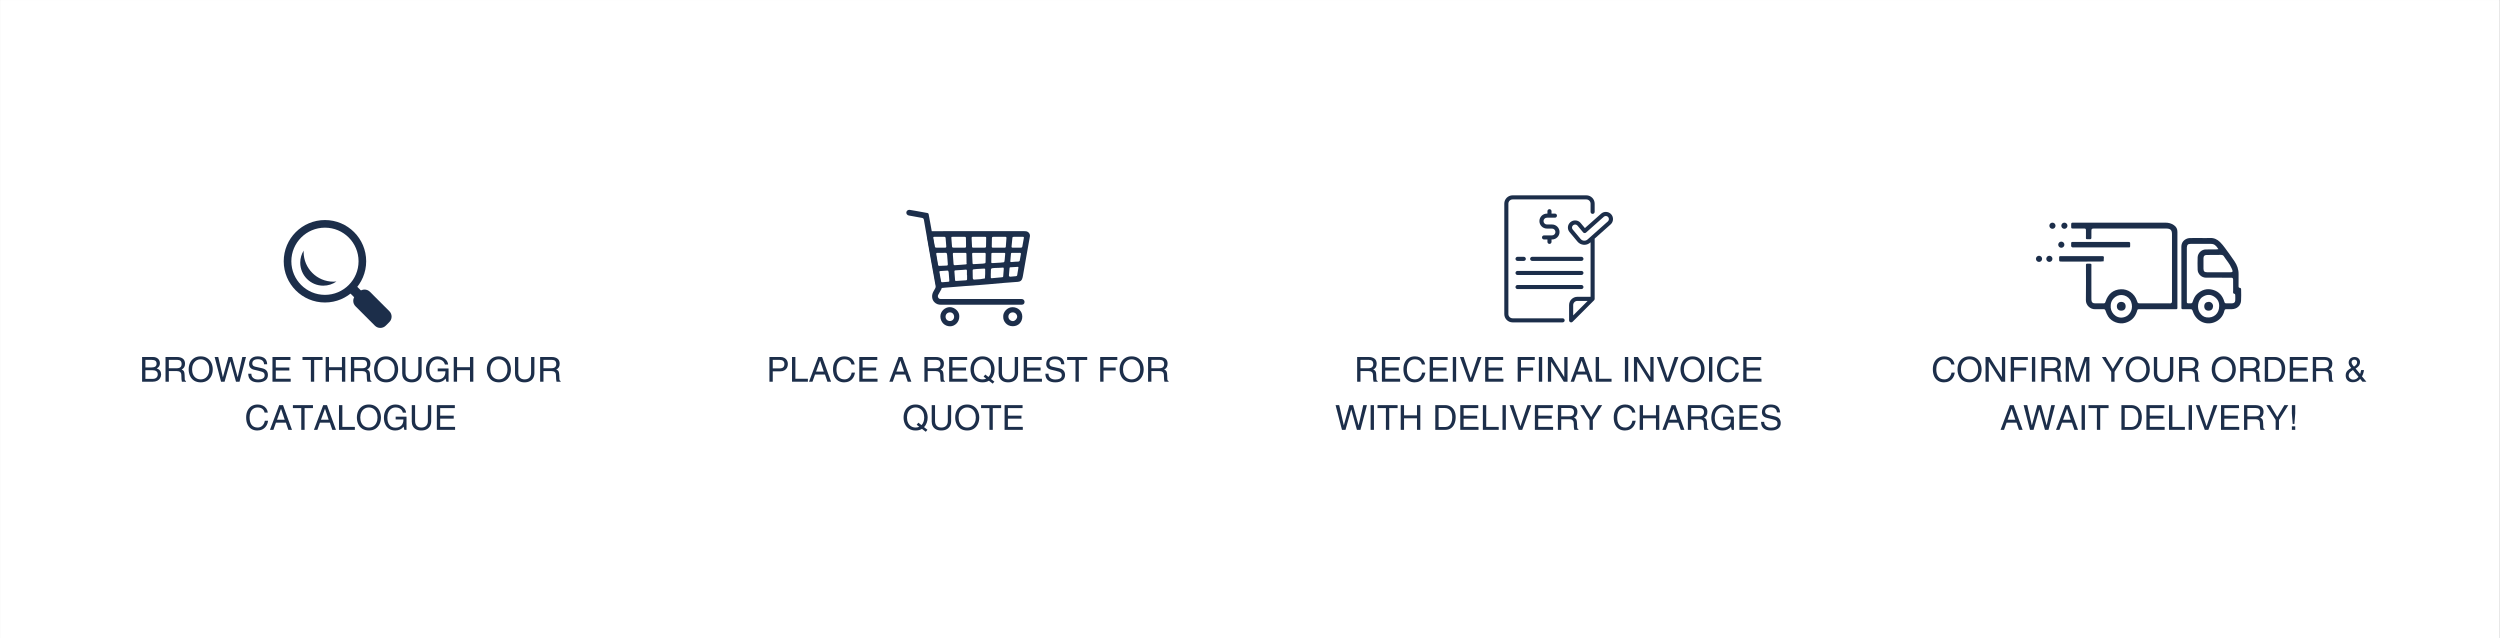 <svg version="1.0" preserveAspectRatio="xMidYMid meet" height="332" viewBox="0 0 974.88 249" zoomAndPan="magnify" width="1300" xmlns:xlink="http://www.w3.org/1999/xlink" xmlns="http://www.w3.org/2000/svg"><rect x="0" y="0" width="974.88" height="249" fill="#808080" stroke="none"/><defs><g></g><clipPath id="c5b651c180"><path clip-rule="nonzero" d="M 0 0.016 L 974.762 0.016 L 974.762 248.984 L 0 248.984 Z M 0 0.016"></path></clipPath><clipPath id="e3da27facf"><path clip-rule="nonzero" d="M 110.613 85.836 L 143 85.836 L 143 118 L 110.613 118 Z M 110.613 85.836"></path></clipPath><clipPath id="fd0c8b95f9"><path clip-rule="nonzero" d="M 353.344 81.75 L 400 81.75 L 400 119 L 353.344 119 Z M 353.344 81.75"></path></clipPath><clipPath id="c3c9e7d14d"><path clip-rule="nonzero" d="M 391 119 L 399 119 L 399 127.496 L 391 127.496 Z M 391 119"></path></clipPath><clipPath id="d4578fa3b6"><path clip-rule="nonzero" d="M 366 119 L 375 119 L 375 127.496 L 366 127.496 Z M 366 119"></path></clipPath><clipPath id="449e5ead9a"><path clip-rule="nonzero" d="M 586.613 76.168 L 622 76.168 L 622 125.664 L 586.613 125.664 Z M 586.613 76.168"></path></clipPath><clipPath id="1150bc8cbd"><path clip-rule="nonzero" d="M 611 82 L 629.359 82 L 629.359 125.664 L 611 125.664 Z M 611 82"></path></clipPath><clipPath id="82c47f474c"><path clip-rule="nonzero" d="M 807 86.828 L 850 86.828 L 850 127 L 807 127 Z M 807 86.828"></path></clipPath><clipPath id="c3203dd8dc"><path clip-rule="nonzero" d="M 850 92 L 874.191 92 L 874.191 127 L 850 127 Z M 850 92"></path></clipPath><clipPath id="fe8b52f3ef"><path clip-rule="nonzero" d="M 803 86.828 L 807 86.828 L 807 90 L 803 90 Z M 803 86.828"></path></clipPath><clipPath id="84977bec60"><path clip-rule="nonzero" d="M 799 86.828 L 802 86.828 L 802 90 L 799 90 Z M 799 86.828"></path></clipPath><clipPath id="4c8c2510fb"><path clip-rule="nonzero" d="M 793.953 99 L 797 99 L 797 103 L 793.953 103 Z M 793.953 99"></path></clipPath></defs><g clip-path="url(#c5b651c180)"><path fill-rule="nonzero" fill-opacity="1" d="M 0 0.016 L 974.879 0.016 L 974.879 248.984 L 0 248.984 Z M 0 0.016" fill="#ffffff"></path><path fill-rule="nonzero" fill-opacity="1" d="M 0 0.016 L 974.879 0.016 L 974.879 248.984 L 0 248.984 Z M 0 0.016" fill="#ffffff"></path></g><g fill-opacity="1" fill="#1c2e4a"><g transform="translate(54.353, 148.869)"><g><path d="M 7.953 -7.203 C 7.953 -6.742 7.836 -6.336 7.609 -5.984 C 7.391 -5.641 7.078 -5.375 6.672 -5.188 C 7.297 -4.969 7.742 -4.664 8.016 -4.281 C 8.285 -3.895 8.422 -3.414 8.422 -2.844 C 8.422 -2.301 8.285 -1.812 8.016 -1.375 C 7.742 -0.938 7.363 -0.598 6.875 -0.359 C 6.383 -0.117 5.82 0 5.188 0 L 1 0 L 1 -9.641 L 5.234 -9.641 C 6.055 -9.641 6.711 -9.414 7.203 -8.969 C 7.703 -8.52 7.953 -7.93 7.953 -7.203 Z M 6.656 -7.094 C 6.656 -7.582 6.492 -7.941 6.172 -8.172 C 5.859 -8.398 5.367 -8.516 4.703 -8.516 L 2.297 -8.516 L 2.297 -5.562 L 4.609 -5.562 C 5.266 -5.562 5.77 -5.672 6.125 -5.891 C 6.477 -6.117 6.656 -6.52 6.656 -7.094 Z M 7.109 -2.875 C 7.109 -3.957 6.375 -4.5 4.906 -4.5 L 2.297 -4.5 L 2.297 -1.109 L 5.125 -1.109 C 5.75 -1.109 6.234 -1.258 6.578 -1.562 C 6.93 -1.875 7.109 -2.312 7.109 -2.875 Z M 7.109 -2.875"></path></g></g></g><g fill-opacity="1" fill="#1c2e4a"><g transform="translate(63.302, 148.869)"><g><path d="M 8.797 -7.047 C 8.797 -6.492 8.691 -6.035 8.484 -5.672 C 8.273 -5.316 7.938 -5.004 7.469 -4.734 C 7.77 -4.617 8 -4.484 8.156 -4.328 C 8.312 -4.18 8.426 -3.969 8.5 -3.688 C 8.57 -3.414 8.617 -3 8.641 -2.438 L 8.703 -0.891 C 8.711 -0.598 8.875 -0.375 9.188 -0.219 L 9.188 0 L 7.578 0 C 7.523 -0.195 7.473 -0.516 7.422 -0.953 C 7.379 -1.391 7.359 -1.906 7.359 -2.5 C 7.359 -3.082 7.211 -3.5 6.922 -3.75 C 6.629 -4.008 6.211 -4.141 5.672 -4.141 L 2.484 -4.141 L 2.484 0 L 1.188 0 L 1.188 -9.641 L 5.641 -9.641 C 6.629 -9.641 7.398 -9.422 7.953 -8.984 C 8.516 -8.547 8.797 -7.898 8.797 -7.047 Z M 7.469 -6.906 C 7.469 -7.977 6.91 -8.516 5.797 -8.516 L 2.484 -8.516 L 2.484 -5.25 L 5.562 -5.25 C 6.832 -5.25 7.469 -5.801 7.469 -6.906 Z M 7.469 -6.906"></path></g></g></g><g fill-opacity="1" fill="#1c2e4a"><g transform="translate(72.99, 148.869)"><g><path d="M 5.234 0.25 C 4.234 0.25 3.375 0.023 2.656 -0.422 C 1.945 -0.879 1.414 -1.492 1.062 -2.266 C 0.707 -3.035 0.531 -3.883 0.531 -4.812 C 0.531 -5.75 0.707 -6.598 1.062 -7.359 C 1.414 -8.129 1.945 -8.742 2.656 -9.203 C 3.375 -9.66 4.227 -9.891 5.219 -9.891 C 6.238 -9.891 7.102 -9.648 7.812 -9.172 C 8.52 -8.703 9.047 -8.078 9.391 -7.297 C 9.742 -6.523 9.922 -5.695 9.922 -4.812 C 9.922 -3.895 9.738 -3.047 9.375 -2.266 C 9.008 -1.492 8.473 -0.879 7.766 -0.422 C 7.055 0.023 6.211 0.25 5.234 0.25 Z M 8.578 -4.812 C 8.578 -5.582 8.438 -6.266 8.156 -6.859 C 7.875 -7.453 7.477 -7.91 6.969 -8.234 C 6.457 -8.566 5.867 -8.734 5.203 -8.734 C 4.555 -8.734 3.977 -8.566 3.469 -8.234 C 2.969 -7.91 2.57 -7.453 2.281 -6.859 C 2 -6.266 1.859 -5.582 1.859 -4.812 C 1.859 -4.051 2 -3.367 2.281 -2.766 C 2.562 -2.172 2.957 -1.711 3.469 -1.391 C 3.977 -1.066 4.562 -0.906 5.219 -0.906 C 5.883 -0.906 6.473 -1.066 6.984 -1.391 C 7.492 -1.723 7.883 -2.188 8.156 -2.781 C 8.438 -3.375 8.578 -4.051 8.578 -4.812 Z M 8.578 -4.812"></path></g></g></g><g fill-opacity="1" fill="#1c2e4a"><g transform="translate(83.429, 148.869)"><g><path d="M 3.453 -1.797 L 5.609 -9.641 L 7.031 -9.641 L 9.188 -1.797 L 9.219 -1.797 L 11.016 -9.641 L 12.453 -9.641 L 9.922 0 L 8.547 0 L 6.344 -7.984 L 6.328 -7.984 L 4.094 0 L 2.719 0 L 0.219 -9.641 L 1.625 -9.641 L 3.422 -1.797 Z M 3.453 -1.797"></path></g></g></g><g fill-opacity="1" fill="#1c2e4a"><g transform="translate(96.095, 148.869)"><g><path d="M 8.047 -6.812 L 6.828 -6.812 C 6.805 -7.438 6.582 -7.922 6.156 -8.266 C 5.727 -8.609 5.156 -8.781 4.438 -8.781 C 3.738 -8.781 3.195 -8.633 2.812 -8.344 C 2.426 -8.051 2.234 -7.633 2.234 -7.094 C 2.234 -6.445 2.613 -6.035 3.375 -5.859 L 6.078 -5.25 C 7.578 -4.906 8.328 -4.031 8.328 -2.625 C 8.328 -1.676 7.973 -0.957 7.266 -0.469 C 6.555 0.008 5.645 0.25 4.531 0.25 C 3.281 0.25 2.32 -0.031 1.656 -0.594 C 0.988 -1.164 0.656 -2.004 0.656 -3.109 L 1.875 -3.109 L 1.875 -3.094 C 1.875 -2.395 2.113 -1.848 2.594 -1.453 C 3.07 -1.055 3.719 -0.859 4.531 -0.859 C 5.25 -0.859 5.848 -0.984 6.328 -1.234 C 6.816 -1.492 7.062 -1.914 7.062 -2.5 C 7.062 -2.875 6.977 -3.164 6.812 -3.375 C 6.645 -3.582 6.398 -3.742 6.078 -3.859 C 5.754 -3.984 5.266 -4.125 4.609 -4.281 L 2.984 -4.656 C 2.297 -4.812 1.789 -5.086 1.469 -5.484 C 1.145 -5.879 0.984 -6.352 0.984 -6.906 C 0.984 -7.5 1.113 -8.02 1.375 -8.469 C 1.633 -8.914 2.016 -9.266 2.516 -9.516 C 3.016 -9.766 3.609 -9.891 4.297 -9.891 C 6.723 -9.891 7.973 -8.863 8.047 -6.812 Z M 8.047 -6.812"></path></g></g></g><g fill-opacity="1" fill="#1c2e4a"><g transform="translate(105.045, 148.869)"><g><path d="M 2.453 -8.484 L 2.453 -5.531 L 7.734 -5.531 L 7.734 -4.375 L 2.453 -4.375 L 2.453 -1.156 L 8.266 -1.156 L 8.266 0 L 1.156 0 L 1.156 -9.641 L 8.172 -9.641 L 8.172 -8.484 Z M 2.453 -8.484"></path></g></g></g><g fill-opacity="1" fill="#1c2e4a"><g transform="translate(113.994, 148.869)"><g></g></g></g><g fill-opacity="1" fill="#1c2e4a"><g transform="translate(117.724, 148.869)"><g><path d="M 4.75 -8.484 L 4.75 0 L 3.453 0 L 3.453 -8.484 L 0.188 -8.484 L 0.188 -9.641 L 8.016 -9.641 L 8.016 -8.484 Z M 4.75 -8.484"></path></g></g></g><g fill-opacity="1" fill="#1c2e4a"><g transform="translate(125.922, 148.869)"><g><path d="M 7.375 -5.656 L 7.375 -9.641 L 8.672 -9.641 L 8.672 0 L 7.375 0 L 7.375 -4.5 L 2.328 -4.5 L 2.328 0 L 1.031 0 L 1.031 -9.641 L 2.328 -9.641 L 2.328 -5.656 Z M 7.375 -5.656"></path></g></g></g><g fill-opacity="1" fill="#1c2e4a"><g transform="translate(135.61, 148.869)"><g><path d="M 8.797 -7.047 C 8.797 -6.492 8.691 -6.035 8.484 -5.672 C 8.273 -5.316 7.938 -5.004 7.469 -4.734 C 7.77 -4.617 8 -4.484 8.156 -4.328 C 8.312 -4.18 8.426 -3.969 8.5 -3.688 C 8.57 -3.414 8.617 -3 8.641 -2.438 L 8.703 -0.891 C 8.711 -0.598 8.875 -0.375 9.188 -0.219 L 9.188 0 L 7.578 0 C 7.523 -0.195 7.473 -0.516 7.422 -0.953 C 7.379 -1.391 7.359 -1.906 7.359 -2.5 C 7.359 -3.082 7.211 -3.5 6.922 -3.75 C 6.629 -4.008 6.211 -4.141 5.672 -4.141 L 2.484 -4.141 L 2.484 0 L 1.188 0 L 1.188 -9.641 L 5.641 -9.641 C 6.629 -9.641 7.398 -9.422 7.953 -8.984 C 8.516 -8.547 8.797 -7.898 8.797 -7.047 Z M 7.469 -6.906 C 7.469 -7.977 6.91 -8.516 5.797 -8.516 L 2.484 -8.516 L 2.484 -5.25 L 5.562 -5.25 C 6.832 -5.25 7.469 -5.801 7.469 -6.906 Z M 7.469 -6.906"></path></g></g></g><g fill-opacity="1" fill="#1c2e4a"><g transform="translate(145.298, 148.869)"><g><path d="M 5.234 0.25 C 4.234 0.25 3.375 0.023 2.656 -0.422 C 1.945 -0.879 1.414 -1.492 1.062 -2.266 C 0.707 -3.035 0.531 -3.883 0.531 -4.812 C 0.531 -5.75 0.707 -6.598 1.062 -7.359 C 1.414 -8.129 1.945 -8.742 2.656 -9.203 C 3.375 -9.66 4.227 -9.891 5.219 -9.891 C 6.238 -9.891 7.102 -9.648 7.812 -9.172 C 8.52 -8.703 9.047 -8.078 9.391 -7.297 C 9.742 -6.523 9.922 -5.695 9.922 -4.812 C 9.922 -3.895 9.738 -3.047 9.375 -2.266 C 9.008 -1.492 8.473 -0.879 7.766 -0.422 C 7.055 0.023 6.211 0.25 5.234 0.25 Z M 8.578 -4.812 C 8.578 -5.582 8.438 -6.266 8.156 -6.859 C 7.875 -7.453 7.477 -7.91 6.969 -8.234 C 6.457 -8.566 5.867 -8.734 5.203 -8.734 C 4.555 -8.734 3.977 -8.566 3.469 -8.234 C 2.969 -7.91 2.57 -7.453 2.281 -6.859 C 2 -6.266 1.859 -5.582 1.859 -4.812 C 1.859 -4.051 2 -3.367 2.281 -2.766 C 2.562 -2.172 2.957 -1.711 3.469 -1.391 C 3.977 -1.066 4.562 -0.906 5.219 -0.906 C 5.883 -0.906 6.473 -1.066 6.984 -1.391 C 7.492 -1.723 7.883 -2.188 8.156 -2.781 C 8.438 -3.375 8.578 -4.051 8.578 -4.812 Z M 8.578 -4.812"></path></g></g></g><g fill-opacity="1" fill="#1c2e4a"><g transform="translate(155.736, 148.869)"><g><path d="M 4.812 -0.906 C 5.602 -0.906 6.223 -1.129 6.672 -1.578 C 7.117 -2.035 7.344 -2.672 7.344 -3.484 L 7.344 -9.641 L 8.641 -9.641 L 8.641 -3.406 C 8.641 -2.688 8.488 -2.051 8.188 -1.5 C 7.895 -0.957 7.457 -0.531 6.875 -0.219 C 6.301 0.094 5.598 0.25 4.766 0.25 C 3.984 0.25 3.316 0.102 2.766 -0.188 C 2.211 -0.477 1.789 -0.883 1.5 -1.406 C 1.207 -1.938 1.062 -2.539 1.062 -3.219 L 1.062 -9.641 L 2.359 -9.641 L 2.359 -3.516 C 2.359 -2.691 2.566 -2.051 2.984 -1.594 C 3.41 -1.133 4.02 -0.906 4.812 -0.906 Z M 4.812 -0.906"></path></g></g></g><g fill-opacity="1" fill="#1c2e4a"><g transform="translate(165.424, 148.869)"><g><path d="M 9.281 -6.703 L 8.031 -6.703 C 7.863 -7.348 7.535 -7.848 7.047 -8.203 C 6.566 -8.555 5.93 -8.734 5.141 -8.734 C 4.535 -8.734 3.992 -8.566 3.516 -8.234 C 3.035 -7.91 2.66 -7.453 2.391 -6.859 C 2.117 -6.273 1.984 -5.598 1.984 -4.828 C 1.984 -3.535 2.254 -2.551 2.797 -1.875 C 3.348 -1.195 4.133 -0.859 5.156 -0.859 C 6.082 -0.859 6.828 -1.117 7.391 -1.641 C 7.953 -2.172 8.234 -2.941 8.234 -3.953 L 8.234 -4.047 L 5.219 -4.047 L 5.219 -5.156 L 9.453 -5.156 L 9.453 0 L 8.609 0 L 8.297 -1.25 C 7.961 -0.781 7.508 -0.41 6.938 -0.141 C 6.375 0.117 5.758 0.25 5.094 0.25 C 4.145 0.25 3.336 0.035 2.672 -0.391 C 2.004 -0.816 1.5 -1.406 1.156 -2.156 C 0.812 -2.914 0.641 -3.773 0.641 -4.734 C 0.641 -5.734 0.828 -6.625 1.203 -7.406 C 1.578 -8.188 2.109 -8.797 2.797 -9.234 C 3.492 -9.672 4.297 -9.891 5.203 -9.891 C 5.891 -9.891 6.531 -9.754 7.125 -9.484 C 7.719 -9.223 8.207 -8.852 8.594 -8.375 C 8.988 -7.895 9.219 -7.336 9.281 -6.703 Z M 9.281 -6.703"></path></g></g></g><g fill-opacity="1" fill="#1c2e4a"><g transform="translate(175.863, 148.869)"><g><path d="M 7.375 -5.656 L 7.375 -9.641 L 8.672 -9.641 L 8.672 0 L 7.375 0 L 7.375 -4.5 L 2.328 -4.5 L 2.328 0 L 1.031 0 L 1.031 -9.641 L 2.328 -9.641 L 2.328 -5.656 Z M 7.375 -5.656"></path></g></g></g><g fill-opacity="1" fill="#1c2e4a"><g transform="translate(185.55, 148.869)"><g></g></g></g><g fill-opacity="1" fill="#1c2e4a"><g transform="translate(189.28, 148.869)"><g><path d="M 5.234 0.25 C 4.234 0.25 3.375 0.023 2.656 -0.422 C 1.945 -0.879 1.414 -1.492 1.062 -2.266 C 0.707 -3.035 0.531 -3.883 0.531 -4.812 C 0.531 -5.75 0.707 -6.598 1.062 -7.359 C 1.414 -8.129 1.945 -8.742 2.656 -9.203 C 3.375 -9.66 4.227 -9.891 5.219 -9.891 C 6.238 -9.891 7.102 -9.648 7.812 -9.172 C 8.52 -8.703 9.047 -8.078 9.391 -7.297 C 9.742 -6.523 9.922 -5.695 9.922 -4.812 C 9.922 -3.895 9.738 -3.047 9.375 -2.266 C 9.008 -1.492 8.473 -0.879 7.766 -0.422 C 7.055 0.023 6.211 0.25 5.234 0.25 Z M 8.578 -4.812 C 8.578 -5.582 8.438 -6.266 8.156 -6.859 C 7.875 -7.453 7.477 -7.91 6.969 -8.234 C 6.457 -8.566 5.867 -8.734 5.203 -8.734 C 4.555 -8.734 3.977 -8.566 3.469 -8.234 C 2.969 -7.91 2.57 -7.453 2.281 -6.859 C 2 -6.266 1.859 -5.582 1.859 -4.812 C 1.859 -4.051 2 -3.367 2.281 -2.766 C 2.562 -2.172 2.957 -1.711 3.469 -1.391 C 3.977 -1.066 4.562 -0.906 5.219 -0.906 C 5.883 -0.906 6.473 -1.066 6.984 -1.391 C 7.492 -1.723 7.883 -2.188 8.156 -2.781 C 8.438 -3.375 8.578 -4.051 8.578 -4.812 Z M 8.578 -4.812"></path></g></g></g><g fill-opacity="1" fill="#1c2e4a"><g transform="translate(199.719, 148.869)"><g><path d="M 4.812 -0.906 C 5.602 -0.906 6.223 -1.129 6.672 -1.578 C 7.117 -2.035 7.344 -2.672 7.344 -3.484 L 7.344 -9.641 L 8.641 -9.641 L 8.641 -3.406 C 8.641 -2.688 8.488 -2.051 8.188 -1.5 C 7.895 -0.957 7.457 -0.531 6.875 -0.219 C 6.301 0.094 5.598 0.25 4.766 0.25 C 3.984 0.25 3.316 0.102 2.766 -0.188 C 2.211 -0.477 1.789 -0.883 1.5 -1.406 C 1.207 -1.938 1.062 -2.539 1.062 -3.219 L 1.062 -9.641 L 2.359 -9.641 L 2.359 -3.516 C 2.359 -2.691 2.566 -2.051 2.984 -1.594 C 3.41 -1.133 4.02 -0.906 4.812 -0.906 Z M 4.812 -0.906"></path></g></g></g><g fill-opacity="1" fill="#1c2e4a"><g transform="translate(209.407, 148.869)"><g><path d="M 8.797 -7.047 C 8.797 -6.492 8.691 -6.035 8.484 -5.672 C 8.273 -5.316 7.938 -5.004 7.469 -4.734 C 7.77 -4.617 8 -4.484 8.156 -4.328 C 8.312 -4.18 8.426 -3.969 8.5 -3.688 C 8.57 -3.414 8.617 -3 8.641 -2.438 L 8.703 -0.891 C 8.711 -0.598 8.875 -0.375 9.188 -0.219 L 9.188 0 L 7.578 0 C 7.523 -0.195 7.473 -0.516 7.422 -0.953 C 7.379 -1.391 7.359 -1.906 7.359 -2.5 C 7.359 -3.082 7.211 -3.5 6.922 -3.75 C 6.629 -4.008 6.211 -4.141 5.672 -4.141 L 2.484 -4.141 L 2.484 0 L 1.188 0 L 1.188 -9.641 L 5.641 -9.641 C 6.629 -9.641 7.398 -9.422 7.953 -8.984 C 8.516 -8.547 8.797 -7.898 8.797 -7.047 Z M 7.469 -6.906 C 7.469 -7.977 6.91 -8.516 5.797 -8.516 L 2.484 -8.516 L 2.484 -5.25 L 5.562 -5.25 C 6.832 -5.25 7.469 -5.801 7.469 -6.906 Z M 7.469 -6.906"></path></g></g></g><g fill-opacity="1" fill="#1c2e4a"><g transform="translate(95.345, 167.644)"><g><path d="M 5.094 -8.734 C 4.457 -8.734 3.898 -8.578 3.422 -8.266 C 2.953 -7.961 2.586 -7.52 2.328 -6.938 C 2.066 -6.363 1.938 -5.688 1.938 -4.906 C 1.938 -3.57 2.207 -2.57 2.75 -1.906 C 3.289 -1.238 4.078 -0.906 5.109 -0.906 C 5.805 -0.906 6.406 -1.141 6.906 -1.609 C 7.406 -2.078 7.727 -2.723 7.875 -3.547 L 9.141 -3.547 C 9.035 -2.754 8.789 -2.07 8.406 -1.5 C 8.02 -0.926 7.531 -0.488 6.938 -0.188 C 6.344 0.102 5.68 0.25 4.953 0.25 C 4.086 0.25 3.32 0.051 2.656 -0.344 C 2 -0.75 1.488 -1.336 1.125 -2.109 C 0.77 -2.879 0.594 -3.797 0.594 -4.859 C 0.594 -5.859 0.773 -6.738 1.141 -7.5 C 1.504 -8.258 2.023 -8.848 2.703 -9.266 C 3.391 -9.68 4.188 -9.891 5.094 -9.891 C 5.789 -9.891 6.426 -9.758 7 -9.5 C 7.57 -9.238 8.035 -8.867 8.391 -8.391 C 8.742 -7.922 8.961 -7.367 9.047 -6.734 L 7.781 -6.734 C 7.645 -7.379 7.344 -7.875 6.875 -8.219 C 6.414 -8.562 5.82 -8.734 5.094 -8.734 Z M 5.094 -8.734"></path></g></g></g><g fill-opacity="1" fill="#1c2e4a"><g transform="translate(105.033, 167.644)"><g><path d="M 7.359 0 L 6.406 -2.812 L 2.531 -2.812 L 1.531 0 L 0.188 0 L 3.812 -9.641 L 5.281 -9.641 L 8.781 0 Z M 5.938 -3.953 L 4.516 -8.203 L 4.484 -8.203 L 2.938 -3.953 Z M 5.938 -3.953"></path></g></g></g><g fill-opacity="1" fill="#1c2e4a"><g transform="translate(113.982, 167.644)"><g><path d="M 4.75 -8.484 L 4.75 0 L 3.453 0 L 3.453 -8.484 L 0.188 -8.484 L 0.188 -9.641 L 8.016 -9.641 L 8.016 -8.484 Z M 4.75 -8.484"></path></g></g></g><g fill-opacity="1" fill="#1c2e4a"><g transform="translate(122.181, 167.644)"><g><path d="M 7.359 0 L 6.406 -2.812 L 2.531 -2.812 L 1.531 0 L 0.188 0 L 3.812 -9.641 L 5.281 -9.641 L 8.781 0 Z M 5.938 -3.953 L 4.516 -8.203 L 4.484 -8.203 L 2.938 -3.953 Z M 5.938 -3.953"></path></g></g></g><g fill-opacity="1" fill="#1c2e4a"><g transform="translate(131.13, 167.644)"><g><path d="M 7.203 -1.156 L 7.203 0 L 1.016 0 L 1.016 -9.641 L 2.328 -9.641 L 2.328 -1.156 Z M 7.203 -1.156"></path></g></g></g><g fill-opacity="1" fill="#1c2e4a"><g transform="translate(138.59, 167.644)"><g><path d="M 5.234 0.25 C 4.234 0.25 3.375 0.023 2.656 -0.422 C 1.945 -0.879 1.414 -1.492 1.062 -2.266 C 0.707 -3.035 0.531 -3.883 0.531 -4.812 C 0.531 -5.75 0.707 -6.598 1.062 -7.359 C 1.414 -8.129 1.945 -8.742 2.656 -9.203 C 3.375 -9.66 4.227 -9.891 5.219 -9.891 C 6.238 -9.891 7.102 -9.648 7.812 -9.172 C 8.52 -8.703 9.047 -8.078 9.391 -7.297 C 9.742 -6.523 9.922 -5.695 9.922 -4.812 C 9.922 -3.895 9.738 -3.047 9.375 -2.266 C 9.008 -1.492 8.473 -0.879 7.766 -0.422 C 7.055 0.023 6.211 0.25 5.234 0.25 Z M 8.578 -4.812 C 8.578 -5.582 8.438 -6.266 8.156 -6.859 C 7.875 -7.453 7.477 -7.91 6.969 -8.234 C 6.457 -8.566 5.867 -8.734 5.203 -8.734 C 4.555 -8.734 3.977 -8.566 3.469 -8.234 C 2.969 -7.91 2.57 -7.453 2.281 -6.859 C 2 -6.266 1.859 -5.582 1.859 -4.812 C 1.859 -4.051 2 -3.367 2.281 -2.766 C 2.562 -2.172 2.957 -1.711 3.469 -1.391 C 3.977 -1.066 4.562 -0.906 5.219 -0.906 C 5.883 -0.906 6.473 -1.066 6.984 -1.391 C 7.492 -1.723 7.883 -2.188 8.156 -2.781 C 8.438 -3.375 8.578 -4.051 8.578 -4.812 Z M 8.578 -4.812"></path></g></g></g><g fill-opacity="1" fill="#1c2e4a"><g transform="translate(149.029, 167.644)"><g><path d="M 9.281 -6.703 L 8.031 -6.703 C 7.863 -7.348 7.535 -7.848 7.047 -8.203 C 6.566 -8.555 5.93 -8.734 5.141 -8.734 C 4.535 -8.734 3.992 -8.566 3.516 -8.234 C 3.035 -7.91 2.66 -7.453 2.391 -6.859 C 2.117 -6.273 1.984 -5.598 1.984 -4.828 C 1.984 -3.535 2.254 -2.551 2.797 -1.875 C 3.348 -1.195 4.133 -0.859 5.156 -0.859 C 6.082 -0.859 6.828 -1.117 7.391 -1.641 C 7.953 -2.172 8.234 -2.941 8.234 -3.953 L 8.234 -4.047 L 5.219 -4.047 L 5.219 -5.156 L 9.453 -5.156 L 9.453 0 L 8.609 0 L 8.297 -1.25 C 7.961 -0.781 7.508 -0.41 6.938 -0.141 C 6.375 0.117 5.758 0.25 5.094 0.25 C 4.145 0.25 3.336 0.035 2.672 -0.391 C 2.004 -0.816 1.5 -1.406 1.156 -2.156 C 0.812 -2.914 0.641 -3.773 0.641 -4.734 C 0.641 -5.734 0.828 -6.625 1.203 -7.406 C 1.578 -8.188 2.109 -8.797 2.797 -9.234 C 3.492 -9.672 4.297 -9.891 5.203 -9.891 C 5.891 -9.891 6.531 -9.754 7.125 -9.484 C 7.719 -9.223 8.207 -8.852 8.594 -8.375 C 8.988 -7.895 9.219 -7.336 9.281 -6.703 Z M 9.281 -6.703"></path></g></g></g><g fill-opacity="1" fill="#1c2e4a"><g transform="translate(159.468, 167.644)"><g><path d="M 4.812 -0.906 C 5.602 -0.906 6.223 -1.129 6.672 -1.578 C 7.117 -2.035 7.344 -2.672 7.344 -3.484 L 7.344 -9.641 L 8.641 -9.641 L 8.641 -3.406 C 8.641 -2.688 8.488 -2.051 8.188 -1.5 C 7.895 -0.957 7.457 -0.531 6.875 -0.219 C 6.301 0.094 5.598 0.25 4.766 0.25 C 3.984 0.25 3.316 0.102 2.766 -0.188 C 2.211 -0.477 1.789 -0.883 1.5 -1.406 C 1.207 -1.938 1.062 -2.539 1.062 -3.219 L 1.062 -9.641 L 2.359 -9.641 L 2.359 -3.516 C 2.359 -2.691 2.566 -2.051 2.984 -1.594 C 3.41 -1.133 4.02 -0.906 4.812 -0.906 Z M 4.812 -0.906"></path></g></g></g><g fill-opacity="1" fill="#1c2e4a"><g transform="translate(169.156, 167.644)"><g><path d="M 2.453 -8.484 L 2.453 -5.531 L 7.734 -5.531 L 7.734 -4.375 L 2.453 -4.375 L 2.453 -1.156 L 8.266 -1.156 L 8.266 0 L 1.156 0 L 1.156 -9.641 L 8.172 -9.641 L 8.172 -8.484 Z M 2.453 -8.484"></path></g></g></g><g fill-opacity="1" fill="#1c2e4a"><g transform="translate(298.862, 148.869)"><g><path d="M 8.344 -6.922 C 8.344 -6.379 8.227 -5.891 8 -5.453 C 7.77 -5.023 7.441 -4.688 7.016 -4.438 C 6.598 -4.188 6.109 -4.062 5.547 -4.062 L 2.453 -4.062 L 2.453 0 L 1.156 0 L 1.156 -9.641 L 5.547 -9.641 C 6.066 -9.641 6.539 -9.523 6.969 -9.297 C 7.406 -9.066 7.742 -8.742 7.984 -8.328 C 8.223 -7.922 8.344 -7.453 8.344 -6.922 Z M 7 -6.906 C 7 -7.438 6.836 -7.836 6.516 -8.109 C 6.203 -8.379 5.75 -8.516 5.156 -8.516 L 2.453 -8.516 L 2.453 -5.188 L 5.094 -5.188 C 6.363 -5.188 7 -5.758 7 -6.906 Z M 7 -6.906"></path></g></g></g><g fill-opacity="1" fill="#1c2e4a"><g transform="translate(307.812, 148.869)"><g><path d="M 7.203 -1.156 L 7.203 0 L 1.016 0 L 1.016 -9.641 L 2.328 -9.641 L 2.328 -1.156 Z M 7.203 -1.156"></path></g></g></g><g fill-opacity="1" fill="#1c2e4a"><g transform="translate(315.272, 148.869)"><g><path d="M 7.359 0 L 6.406 -2.812 L 2.531 -2.812 L 1.531 0 L 0.188 0 L 3.812 -9.641 L 5.281 -9.641 L 8.781 0 Z M 5.938 -3.953 L 4.516 -8.203 L 4.484 -8.203 L 2.938 -3.953 Z M 5.938 -3.953"></path></g></g></g><g fill-opacity="1" fill="#1c2e4a"><g transform="translate(324.221, 148.869)"><g><path d="M 5.094 -8.734 C 4.457 -8.734 3.898 -8.578 3.422 -8.266 C 2.953 -7.961 2.586 -7.52 2.328 -6.938 C 2.066 -6.363 1.938 -5.688 1.938 -4.906 C 1.938 -3.57 2.207 -2.57 2.75 -1.906 C 3.289 -1.238 4.078 -0.906 5.109 -0.906 C 5.805 -0.906 6.406 -1.141 6.906 -1.609 C 7.406 -2.078 7.727 -2.723 7.875 -3.547 L 9.141 -3.547 C 9.035 -2.754 8.789 -2.07 8.406 -1.5 C 8.02 -0.926 7.531 -0.488 6.938 -0.188 C 6.344 0.102 5.68 0.25 4.953 0.25 C 4.086 0.25 3.32 0.051 2.656 -0.344 C 2 -0.75 1.488 -1.336 1.125 -2.109 C 0.77 -2.879 0.594 -3.797 0.594 -4.859 C 0.594 -5.859 0.773 -6.738 1.141 -7.5 C 1.504 -8.258 2.023 -8.848 2.703 -9.266 C 3.391 -9.68 4.188 -9.891 5.094 -9.891 C 5.789 -9.891 6.426 -9.758 7 -9.5 C 7.57 -9.238 8.035 -8.867 8.391 -8.391 C 8.742 -7.922 8.961 -7.367 9.047 -6.734 L 7.781 -6.734 C 7.645 -7.379 7.344 -7.875 6.875 -8.219 C 6.414 -8.562 5.82 -8.734 5.094 -8.734 Z M 5.094 -8.734"></path></g></g></g><g fill-opacity="1" fill="#1c2e4a"><g transform="translate(333.909, 148.869)"><g><path d="M 2.453 -8.484 L 2.453 -5.531 L 7.734 -5.531 L 7.734 -4.375 L 2.453 -4.375 L 2.453 -1.156 L 8.266 -1.156 L 8.266 0 L 1.156 0 L 1.156 -9.641 L 8.172 -9.641 L 8.172 -8.484 Z M 2.453 -8.484"></path></g></g></g><g fill-opacity="1" fill="#1c2e4a"><g transform="translate(342.859, 148.869)"><g></g></g></g><g fill-opacity="1" fill="#1c2e4a"><g transform="translate(346.589, 148.869)"><g><path d="M 7.359 0 L 6.406 -2.812 L 2.531 -2.812 L 1.531 0 L 0.188 0 L 3.812 -9.641 L 5.281 -9.641 L 8.781 0 Z M 5.938 -3.953 L 4.516 -8.203 L 4.484 -8.203 L 2.938 -3.953 Z M 5.938 -3.953"></path></g></g></g><g fill-opacity="1" fill="#1c2e4a"><g transform="translate(355.538, 148.869)"><g></g></g></g><g fill-opacity="1" fill="#1c2e4a"><g transform="translate(359.268, 148.869)"><g><path d="M 8.797 -7.047 C 8.797 -6.492 8.691 -6.035 8.484 -5.672 C 8.273 -5.316 7.938 -5.004 7.469 -4.734 C 7.77 -4.617 8 -4.484 8.156 -4.328 C 8.312 -4.18 8.426 -3.969 8.5 -3.688 C 8.57 -3.414 8.617 -3 8.641 -2.438 L 8.703 -0.891 C 8.711 -0.598 8.875 -0.375 9.188 -0.219 L 9.188 0 L 7.578 0 C 7.523 -0.195 7.473 -0.516 7.422 -0.953 C 7.379 -1.391 7.359 -1.906 7.359 -2.5 C 7.359 -3.082 7.211 -3.5 6.922 -3.75 C 6.629 -4.008 6.211 -4.141 5.672 -4.141 L 2.484 -4.141 L 2.484 0 L 1.188 0 L 1.188 -9.641 L 5.641 -9.641 C 6.629 -9.641 7.398 -9.422 7.953 -8.984 C 8.516 -8.547 8.797 -7.898 8.797 -7.047 Z M 7.469 -6.906 C 7.469 -7.977 6.91 -8.516 5.797 -8.516 L 2.484 -8.516 L 2.484 -5.25 L 5.562 -5.25 C 6.832 -5.25 7.469 -5.801 7.469 -6.906 Z M 7.469 -6.906"></path></g></g></g><g fill-opacity="1" fill="#1c2e4a"><g transform="translate(368.956, 148.869)"><g><path d="M 2.453 -8.484 L 2.453 -5.531 L 7.734 -5.531 L 7.734 -4.375 L 2.453 -4.375 L 2.453 -1.156 L 8.266 -1.156 L 8.266 0 L 1.156 0 L 1.156 -9.641 L 8.172 -9.641 L 8.172 -8.484 Z M 2.453 -8.484"></path></g></g></g><g fill-opacity="1" fill="#1c2e4a"><g transform="translate(377.905, 148.869)"><g><path d="M 0.531 -4.812 C 0.531 -5.75 0.707 -6.598 1.062 -7.359 C 1.414 -8.129 1.945 -8.742 2.656 -9.203 C 3.375 -9.66 4.227 -9.891 5.219 -9.891 C 6.219 -9.891 7.078 -9.645 7.797 -9.156 C 8.516 -8.676 9.047 -8.047 9.391 -7.266 C 9.742 -6.484 9.922 -5.648 9.922 -4.766 C 9.922 -4.066 9.797 -3.391 9.547 -2.734 C 9.305 -2.078 8.961 -1.516 8.516 -1.047 L 9.844 -0.031 L 9.188 0.75 L 7.703 -0.391 C 7.047 0.035 6.219 0.25 5.219 0.25 C 4.219 0.25 3.363 0.023 2.656 -0.422 C 1.945 -0.879 1.414 -1.492 1.062 -2.266 C 0.707 -3.035 0.531 -3.883 0.531 -4.812 Z M 6.641 -1.203 L 5.641 -1.984 L 6.297 -2.797 L 7.516 -1.844 C 7.859 -2.176 8.117 -2.598 8.297 -3.109 C 8.484 -3.629 8.578 -4.195 8.578 -4.812 C 8.578 -5.582 8.438 -6.266 8.156 -6.859 C 7.875 -7.453 7.477 -7.91 6.969 -8.234 C 6.457 -8.566 5.867 -8.734 5.203 -8.734 C 4.566 -8.734 3.992 -8.566 3.484 -8.234 C 2.973 -7.91 2.57 -7.453 2.281 -6.859 C 2 -6.266 1.859 -5.582 1.859 -4.812 C 1.859 -4.051 2 -3.367 2.281 -2.766 C 2.562 -2.172 2.957 -1.711 3.469 -1.391 C 3.977 -1.066 4.562 -0.906 5.219 -0.906 C 5.77 -0.906 6.242 -1.004 6.641 -1.203 Z M 6.641 -1.203"></path></g></g></g><g fill-opacity="1" fill="#1c2e4a"><g transform="translate(388.344, 148.869)"><g><path d="M 4.812 -0.906 C 5.602 -0.906 6.223 -1.129 6.672 -1.578 C 7.117 -2.035 7.344 -2.672 7.344 -3.484 L 7.344 -9.641 L 8.641 -9.641 L 8.641 -3.406 C 8.641 -2.688 8.488 -2.051 8.188 -1.5 C 7.895 -0.957 7.457 -0.531 6.875 -0.219 C 6.301 0.094 5.598 0.25 4.766 0.25 C 3.984 0.25 3.316 0.102 2.766 -0.188 C 2.211 -0.477 1.789 -0.883 1.5 -1.406 C 1.207 -1.938 1.062 -2.539 1.062 -3.219 L 1.062 -9.641 L 2.359 -9.641 L 2.359 -3.516 C 2.359 -2.691 2.566 -2.051 2.984 -1.594 C 3.41 -1.133 4.02 -0.906 4.812 -0.906 Z M 4.812 -0.906"></path></g></g></g><g fill-opacity="1" fill="#1c2e4a"><g transform="translate(398.032, 148.869)"><g><path d="M 2.453 -8.484 L 2.453 -5.531 L 7.734 -5.531 L 7.734 -4.375 L 2.453 -4.375 L 2.453 -1.156 L 8.266 -1.156 L 8.266 0 L 1.156 0 L 1.156 -9.641 L 8.172 -9.641 L 8.172 -8.484 Z M 2.453 -8.484"></path></g></g></g><g fill-opacity="1" fill="#1c2e4a"><g transform="translate(406.981, 148.869)"><g><path d="M 8.047 -6.812 L 6.828 -6.812 C 6.805 -7.438 6.582 -7.922 6.156 -8.266 C 5.727 -8.609 5.156 -8.781 4.438 -8.781 C 3.738 -8.781 3.195 -8.633 2.812 -8.344 C 2.426 -8.051 2.234 -7.633 2.234 -7.094 C 2.234 -6.445 2.613 -6.035 3.375 -5.859 L 6.078 -5.25 C 7.578 -4.906 8.328 -4.031 8.328 -2.625 C 8.328 -1.676 7.973 -0.957 7.266 -0.469 C 6.555 0.008 5.645 0.25 4.531 0.25 C 3.281 0.25 2.32 -0.031 1.656 -0.594 C 0.988 -1.164 0.656 -2.004 0.656 -3.109 L 1.875 -3.109 L 1.875 -3.094 C 1.875 -2.395 2.113 -1.848 2.594 -1.453 C 3.07 -1.055 3.719 -0.859 4.531 -0.859 C 5.25 -0.859 5.848 -0.984 6.328 -1.234 C 6.816 -1.492 7.062 -1.914 7.062 -2.5 C 7.062 -2.875 6.977 -3.164 6.812 -3.375 C 6.645 -3.582 6.398 -3.742 6.078 -3.859 C 5.754 -3.984 5.266 -4.125 4.609 -4.281 L 2.984 -4.656 C 2.297 -4.812 1.789 -5.086 1.469 -5.484 C 1.145 -5.879 0.984 -6.352 0.984 -6.906 C 0.984 -7.5 1.113 -8.02 1.375 -8.469 C 1.633 -8.914 2.016 -9.266 2.516 -9.516 C 3.016 -9.766 3.609 -9.891 4.297 -9.891 C 6.723 -9.891 7.973 -8.863 8.047 -6.812 Z M 8.047 -6.812"></path></g></g></g><g fill-opacity="1" fill="#1c2e4a"><g transform="translate(415.931, 148.869)"><g><path d="M 4.75 -8.484 L 4.75 0 L 3.453 0 L 3.453 -8.484 L 0.188 -8.484 L 0.188 -9.641 L 8.016 -9.641 L 8.016 -8.484 Z M 4.75 -8.484"></path></g></g></g><g fill-opacity="1" fill="#1c2e4a"><g transform="translate(424.129, 148.869)"><g></g></g></g><g fill-opacity="1" fill="#1c2e4a"><g transform="translate(427.859, 148.869)"><g><path d="M 2.453 -8.484 L 2.453 -5.531 L 7.188 -5.531 L 7.188 -4.375 L 2.453 -4.375 L 2.453 0 L 1.156 0 L 1.156 -9.641 L 7.828 -9.641 L 7.828 -8.484 Z M 2.453 -8.484"></path></g></g></g><g fill-opacity="1" fill="#1c2e4a"><g transform="translate(436.057, 148.869)"><g><path d="M 5.234 0.25 C 4.234 0.25 3.375 0.023 2.656 -0.422 C 1.945 -0.879 1.414 -1.492 1.062 -2.266 C 0.707 -3.035 0.531 -3.883 0.531 -4.812 C 0.531 -5.75 0.707 -6.598 1.062 -7.359 C 1.414 -8.129 1.945 -8.742 2.656 -9.203 C 3.375 -9.66 4.227 -9.891 5.219 -9.891 C 6.238 -9.891 7.102 -9.648 7.812 -9.172 C 8.52 -8.703 9.047 -8.078 9.391 -7.297 C 9.742 -6.523 9.922 -5.695 9.922 -4.812 C 9.922 -3.895 9.738 -3.047 9.375 -2.266 C 9.008 -1.492 8.473 -0.879 7.766 -0.422 C 7.055 0.023 6.211 0.25 5.234 0.25 Z M 8.578 -4.812 C 8.578 -5.582 8.438 -6.266 8.156 -6.859 C 7.875 -7.453 7.477 -7.91 6.969 -8.234 C 6.457 -8.566 5.867 -8.734 5.203 -8.734 C 4.555 -8.734 3.977 -8.566 3.469 -8.234 C 2.969 -7.91 2.57 -7.453 2.281 -6.859 C 2 -6.266 1.859 -5.582 1.859 -4.812 C 1.859 -4.051 2 -3.367 2.281 -2.766 C 2.562 -2.172 2.957 -1.711 3.469 -1.391 C 3.977 -1.066 4.562 -0.906 5.219 -0.906 C 5.883 -0.906 6.473 -1.066 6.984 -1.391 C 7.492 -1.723 7.883 -2.188 8.156 -2.781 C 8.438 -3.375 8.578 -4.051 8.578 -4.812 Z M 8.578 -4.812"></path></g></g></g><g fill-opacity="1" fill="#1c2e4a"><g transform="translate(446.496, 148.869)"><g><path d="M 8.797 -7.047 C 8.797 -6.492 8.691 -6.035 8.484 -5.672 C 8.273 -5.316 7.938 -5.004 7.469 -4.734 C 7.77 -4.617 8 -4.484 8.156 -4.328 C 8.312 -4.18 8.426 -3.969 8.5 -3.688 C 8.57 -3.414 8.617 -3 8.641 -2.438 L 8.703 -0.891 C 8.711 -0.598 8.875 -0.375 9.188 -0.219 L 9.188 0 L 7.578 0 C 7.523 -0.195 7.473 -0.516 7.422 -0.953 C 7.379 -1.391 7.359 -1.906 7.359 -2.5 C 7.359 -3.082 7.211 -3.5 6.922 -3.75 C 6.629 -4.008 6.211 -4.141 5.672 -4.141 L 2.484 -4.141 L 2.484 0 L 1.188 0 L 1.188 -9.641 L 5.641 -9.641 C 6.629 -9.641 7.398 -9.422 7.953 -8.984 C 8.516 -8.547 8.797 -7.898 8.797 -7.047 Z M 7.469 -6.906 C 7.469 -7.977 6.91 -8.516 5.797 -8.516 L 2.484 -8.516 L 2.484 -5.25 L 5.562 -5.25 C 6.832 -5.25 7.469 -5.801 7.469 -6.906 Z M 7.469 -6.906"></path></g></g></g><g fill-opacity="1" fill="#1c2e4a"><g transform="translate(351.805, 167.644)"><g><path d="M 0.531 -4.812 C 0.531 -5.75 0.707 -6.598 1.062 -7.359 C 1.414 -8.129 1.945 -8.742 2.656 -9.203 C 3.375 -9.66 4.227 -9.891 5.219 -9.891 C 6.219 -9.891 7.078 -9.645 7.797 -9.156 C 8.516 -8.676 9.047 -8.047 9.391 -7.266 C 9.742 -6.484 9.922 -5.648 9.922 -4.766 C 9.922 -4.066 9.797 -3.391 9.547 -2.734 C 9.305 -2.078 8.961 -1.516 8.516 -1.047 L 9.844 -0.031 L 9.188 0.75 L 7.703 -0.391 C 7.047 0.035 6.219 0.25 5.219 0.25 C 4.219 0.25 3.363 0.023 2.656 -0.422 C 1.945 -0.879 1.414 -1.492 1.062 -2.266 C 0.707 -3.035 0.531 -3.883 0.531 -4.812 Z M 6.641 -1.203 L 5.641 -1.984 L 6.297 -2.797 L 7.516 -1.844 C 7.859 -2.176 8.117 -2.598 8.297 -3.109 C 8.484 -3.629 8.578 -4.195 8.578 -4.812 C 8.578 -5.582 8.438 -6.266 8.156 -6.859 C 7.875 -7.453 7.477 -7.91 6.969 -8.234 C 6.457 -8.566 5.867 -8.734 5.203 -8.734 C 4.566 -8.734 3.992 -8.566 3.484 -8.234 C 2.973 -7.91 2.57 -7.453 2.281 -6.859 C 2 -6.266 1.859 -5.582 1.859 -4.812 C 1.859 -4.051 2 -3.367 2.281 -2.766 C 2.562 -2.172 2.957 -1.711 3.469 -1.391 C 3.977 -1.066 4.562 -0.906 5.219 -0.906 C 5.77 -0.906 6.242 -1.004 6.641 -1.203 Z M 6.641 -1.203"></path></g></g></g><g fill-opacity="1" fill="#1c2e4a"><g transform="translate(362.244, 167.644)"><g><path d="M 4.812 -0.906 C 5.602 -0.906 6.223 -1.129 6.672 -1.578 C 7.117 -2.035 7.344 -2.672 7.344 -3.484 L 7.344 -9.641 L 8.641 -9.641 L 8.641 -3.406 C 8.641 -2.688 8.488 -2.051 8.188 -1.5 C 7.895 -0.957 7.457 -0.531 6.875 -0.219 C 6.301 0.094 5.598 0.25 4.766 0.25 C 3.984 0.25 3.316 0.102 2.766 -0.188 C 2.211 -0.477 1.789 -0.883 1.5 -1.406 C 1.207 -1.938 1.062 -2.539 1.062 -3.219 L 1.062 -9.641 L 2.359 -9.641 L 2.359 -3.516 C 2.359 -2.691 2.566 -2.051 2.984 -1.594 C 3.41 -1.133 4.02 -0.906 4.812 -0.906 Z M 4.812 -0.906"></path></g></g></g><g fill-opacity="1" fill="#1c2e4a"><g transform="translate(371.932, 167.644)"><g><path d="M 5.234 0.25 C 4.234 0.25 3.375 0.023 2.656 -0.422 C 1.945 -0.879 1.414 -1.492 1.062 -2.266 C 0.707 -3.035 0.531 -3.883 0.531 -4.812 C 0.531 -5.75 0.707 -6.598 1.062 -7.359 C 1.414 -8.129 1.945 -8.742 2.656 -9.203 C 3.375 -9.66 4.227 -9.891 5.219 -9.891 C 6.238 -9.891 7.102 -9.648 7.812 -9.172 C 8.52 -8.703 9.047 -8.078 9.391 -7.297 C 9.742 -6.523 9.922 -5.695 9.922 -4.812 C 9.922 -3.895 9.738 -3.047 9.375 -2.266 C 9.008 -1.492 8.473 -0.879 7.766 -0.422 C 7.055 0.023 6.211 0.25 5.234 0.25 Z M 8.578 -4.812 C 8.578 -5.582 8.438 -6.266 8.156 -6.859 C 7.875 -7.453 7.477 -7.91 6.969 -8.234 C 6.457 -8.566 5.867 -8.734 5.203 -8.734 C 4.555 -8.734 3.977 -8.566 3.469 -8.234 C 2.969 -7.91 2.57 -7.453 2.281 -6.859 C 2 -6.266 1.859 -5.582 1.859 -4.812 C 1.859 -4.051 2 -3.367 2.281 -2.766 C 2.562 -2.172 2.957 -1.711 3.469 -1.391 C 3.977 -1.066 4.562 -0.906 5.219 -0.906 C 5.883 -0.906 6.473 -1.066 6.984 -1.391 C 7.492 -1.723 7.883 -2.188 8.156 -2.781 C 8.438 -3.375 8.578 -4.051 8.578 -4.812 Z M 8.578 -4.812"></path></g></g></g><g fill-opacity="1" fill="#1c2e4a"><g transform="translate(382.371, 167.644)"><g><path d="M 4.75 -8.484 L 4.75 0 L 3.453 0 L 3.453 -8.484 L 0.188 -8.484 L 0.188 -9.641 L 8.016 -9.641 L 8.016 -8.484 Z M 4.75 -8.484"></path></g></g></g><g fill-opacity="1" fill="#1c2e4a"><g transform="translate(390.569, 167.644)"><g><path d="M 2.453 -8.484 L 2.453 -5.531 L 7.734 -5.531 L 7.734 -4.375 L 2.453 -4.375 L 2.453 -1.156 L 8.266 -1.156 L 8.266 0 L 1.156 0 L 1.156 -9.641 L 8.172 -9.641 L 8.172 -8.484 Z M 2.453 -8.484"></path></g></g></g><g fill-opacity="1" fill="#1c2e4a"><g transform="translate(399.52, 167.644)"><g></g></g></g><g fill-opacity="1" fill="#1c2e4a"><g transform="translate(528.043, 148.869)"><g><path d="M 8.797 -7.047 C 8.797 -6.492 8.691 -6.035 8.484 -5.672 C 8.273 -5.316 7.938 -5.004 7.469 -4.734 C 7.77 -4.617 8 -4.484 8.156 -4.328 C 8.312 -4.18 8.426 -3.969 8.5 -3.688 C 8.57 -3.414 8.617 -3 8.641 -2.438 L 8.703 -0.891 C 8.711 -0.598 8.875 -0.375 9.188 -0.219 L 9.188 0 L 7.578 0 C 7.523 -0.195 7.473 -0.516 7.422 -0.953 C 7.379 -1.391 7.359 -1.906 7.359 -2.5 C 7.359 -3.082 7.211 -3.5 6.922 -3.75 C 6.629 -4.008 6.211 -4.141 5.672 -4.141 L 2.484 -4.141 L 2.484 0 L 1.188 0 L 1.188 -9.641 L 5.641 -9.641 C 6.629 -9.641 7.398 -9.422 7.953 -8.984 C 8.516 -8.547 8.797 -7.898 8.797 -7.047 Z M 7.469 -6.906 C 7.469 -7.977 6.91 -8.516 5.797 -8.516 L 2.484 -8.516 L 2.484 -5.25 L 5.562 -5.25 C 6.832 -5.25 7.469 -5.801 7.469 -6.906 Z M 7.469 -6.906"></path></g></g></g><g fill-opacity="1" fill="#1c2e4a"><g transform="translate(537.73, 148.869)"><g><path d="M 2.453 -8.484 L 2.453 -5.531 L 7.734 -5.531 L 7.734 -4.375 L 2.453 -4.375 L 2.453 -1.156 L 8.266 -1.156 L 8.266 0 L 1.156 0 L 1.156 -9.641 L 8.172 -9.641 L 8.172 -8.484 Z M 2.453 -8.484"></path></g></g></g><g fill-opacity="1" fill="#1c2e4a"><g transform="translate(546.68, 148.869)"><g><path d="M 5.094 -8.734 C 4.457 -8.734 3.898 -8.578 3.422 -8.266 C 2.953 -7.961 2.586 -7.52 2.328 -6.938 C 2.066 -6.363 1.938 -5.688 1.938 -4.906 C 1.938 -3.57 2.207 -2.57 2.75 -1.906 C 3.289 -1.238 4.078 -0.906 5.109 -0.906 C 5.805 -0.906 6.406 -1.141 6.906 -1.609 C 7.406 -2.078 7.727 -2.723 7.875 -3.547 L 9.141 -3.547 C 9.035 -2.754 8.789 -2.07 8.406 -1.5 C 8.02 -0.926 7.531 -0.488 6.938 -0.188 C 6.344 0.102 5.68 0.25 4.953 0.25 C 4.086 0.25 3.32 0.051 2.656 -0.344 C 2 -0.75 1.488 -1.336 1.125 -2.109 C 0.77 -2.879 0.594 -3.797 0.594 -4.859 C 0.594 -5.859 0.773 -6.738 1.141 -7.5 C 1.504 -8.258 2.023 -8.848 2.703 -9.266 C 3.391 -9.68 4.188 -9.891 5.094 -9.891 C 5.789 -9.891 6.426 -9.758 7 -9.5 C 7.57 -9.238 8.035 -8.867 8.391 -8.391 C 8.742 -7.922 8.961 -7.367 9.047 -6.734 L 7.781 -6.734 C 7.645 -7.379 7.344 -7.875 6.875 -8.219 C 6.414 -8.562 5.82 -8.734 5.094 -8.734 Z M 5.094 -8.734"></path></g></g></g><g fill-opacity="1" fill="#1c2e4a"><g transform="translate(556.368, 148.869)"><g><path d="M 2.453 -8.484 L 2.453 -5.531 L 7.734 -5.531 L 7.734 -4.375 L 2.453 -4.375 L 2.453 -1.156 L 8.266 -1.156 L 8.266 0 L 1.156 0 L 1.156 -9.641 L 8.172 -9.641 L 8.172 -8.484 Z M 2.453 -8.484"></path></g></g></g><g fill-opacity="1" fill="#1c2e4a"><g transform="translate(565.317, 148.869)"><g><path d="M 1.219 0 L 1.219 -9.641 L 2.516 -9.641 L 2.516 0 Z M 1.219 0"></path></g></g></g><g fill-opacity="1" fill="#1c2e4a"><g transform="translate(569.047, 148.869)"><g><path d="M 4.5 -1.422 L 7.219 -9.641 L 8.688 -9.641 L 5.172 0 L 3.781 0 L 0.266 -9.641 L 1.719 -9.641 L 4.469 -1.422 Z M 4.5 -1.422"></path></g></g></g><g fill-opacity="1" fill="#1c2e4a"><g transform="translate(577.997, 148.869)"><g><path d="M 2.453 -8.484 L 2.453 -5.531 L 7.734 -5.531 L 7.734 -4.375 L 2.453 -4.375 L 2.453 -1.156 L 8.266 -1.156 L 8.266 0 L 1.156 0 L 1.156 -9.641 L 8.172 -9.641 L 8.172 -8.484 Z M 2.453 -8.484"></path></g></g></g><g fill-opacity="1" fill="#1c2e4a"><g transform="translate(586.946, 148.869)"><g></g></g></g><g fill-opacity="1" fill="#1c2e4a"><g transform="translate(590.676, 148.869)"><g><path d="M 2.453 -8.484 L 2.453 -5.531 L 7.188 -5.531 L 7.188 -4.375 L 2.453 -4.375 L 2.453 0 L 1.156 0 L 1.156 -9.641 L 7.828 -9.641 L 7.828 -8.484 Z M 2.453 -8.484"></path></g></g></g><g fill-opacity="1" fill="#1c2e4a"><g transform="translate(598.875, 148.869)"><g><path d="M 1.219 0 L 1.219 -9.641 L 2.516 -9.641 L 2.516 0 Z M 1.219 0"></path></g></g></g><g fill-opacity="1" fill="#1c2e4a"><g transform="translate(602.605, 148.869)"><g><path d="M 7.406 -1.859 L 7.406 -9.641 L 8.672 -9.641 L 8.672 0 L 7.203 0 L 2.312 -7.781 L 2.281 -7.781 L 2.281 0 L 1.016 0 L 1.016 -9.641 L 2.562 -9.641 L 7.375 -1.859 Z M 7.406 -1.859"></path></g></g></g><g fill-opacity="1" fill="#1c2e4a"><g transform="translate(612.292, 148.869)"><g><path d="M 7.359 0 L 6.406 -2.812 L 2.531 -2.812 L 1.531 0 L 0.188 0 L 3.812 -9.641 L 5.281 -9.641 L 8.781 0 Z M 5.938 -3.953 L 4.516 -8.203 L 4.484 -8.203 L 2.938 -3.953 Z M 5.938 -3.953"></path></g></g></g><g fill-opacity="1" fill="#1c2e4a"><g transform="translate(621.242, 148.869)"><g><path d="M 7.203 -1.156 L 7.203 0 L 1.016 0 L 1.016 -9.641 L 2.328 -9.641 L 2.328 -1.156 Z M 7.203 -1.156"></path></g></g></g><g fill-opacity="1" fill="#1c2e4a"><g transform="translate(628.702, 148.869)"><g></g></g></g><g fill-opacity="1" fill="#1c2e4a"><g transform="translate(632.432, 148.869)"><g><path d="M 1.219 0 L 1.219 -9.641 L 2.516 -9.641 L 2.516 0 Z M 1.219 0"></path></g></g></g><g fill-opacity="1" fill="#1c2e4a"><g transform="translate(636.162, 148.869)"><g><path d="M 7.406 -1.859 L 7.406 -9.641 L 8.672 -9.641 L 8.672 0 L 7.203 0 L 2.312 -7.781 L 2.281 -7.781 L 2.281 0 L 1.016 0 L 1.016 -9.641 L 2.562 -9.641 L 7.375 -1.859 Z M 7.406 -1.859"></path></g></g></g><g fill-opacity="1" fill="#1c2e4a"><g transform="translate(645.85, 148.869)"><g><path d="M 4.5 -1.422 L 7.219 -9.641 L 8.688 -9.641 L 5.172 0 L 3.781 0 L 0.266 -9.641 L 1.719 -9.641 L 4.469 -1.422 Z M 4.5 -1.422"></path></g></g></g><g fill-opacity="1" fill="#1c2e4a"><g transform="translate(654.799, 148.869)"><g><path d="M 5.234 0.25 C 4.234 0.25 3.375 0.023 2.656 -0.422 C 1.945 -0.879 1.414 -1.492 1.062 -2.266 C 0.707 -3.035 0.531 -3.883 0.531 -4.812 C 0.531 -5.75 0.707 -6.598 1.062 -7.359 C 1.414 -8.129 1.945 -8.742 2.656 -9.203 C 3.375 -9.66 4.227 -9.891 5.219 -9.891 C 6.238 -9.891 7.102 -9.648 7.812 -9.172 C 8.52 -8.703 9.047 -8.078 9.391 -7.297 C 9.742 -6.523 9.922 -5.695 9.922 -4.812 C 9.922 -3.895 9.738 -3.047 9.375 -2.266 C 9.008 -1.492 8.473 -0.879 7.766 -0.422 C 7.055 0.023 6.211 0.25 5.234 0.25 Z M 8.578 -4.812 C 8.578 -5.582 8.438 -6.266 8.156 -6.859 C 7.875 -7.453 7.477 -7.91 6.969 -8.234 C 6.457 -8.566 5.867 -8.734 5.203 -8.734 C 4.555 -8.734 3.977 -8.566 3.469 -8.234 C 2.969 -7.91 2.57 -7.453 2.281 -6.859 C 2 -6.266 1.859 -5.582 1.859 -4.812 C 1.859 -4.051 2 -3.367 2.281 -2.766 C 2.562 -2.172 2.957 -1.711 3.469 -1.391 C 3.977 -1.066 4.562 -0.906 5.219 -0.906 C 5.883 -0.906 6.473 -1.066 6.984 -1.391 C 7.492 -1.723 7.883 -2.188 8.156 -2.781 C 8.438 -3.375 8.578 -4.051 8.578 -4.812 Z M 8.578 -4.812"></path></g></g></g><g fill-opacity="1" fill="#1c2e4a"><g transform="translate(665.238, 148.869)"><g><path d="M 1.219 0 L 1.219 -9.641 L 2.516 -9.641 L 2.516 0 Z M 1.219 0"></path></g></g></g><g fill-opacity="1" fill="#1c2e4a"><g transform="translate(668.968, 148.869)"><g><path d="M 5.094 -8.734 C 4.457 -8.734 3.898 -8.578 3.422 -8.266 C 2.953 -7.961 2.586 -7.52 2.328 -6.938 C 2.066 -6.363 1.938 -5.688 1.938 -4.906 C 1.938 -3.57 2.207 -2.57 2.75 -1.906 C 3.289 -1.238 4.078 -0.906 5.109 -0.906 C 5.805 -0.906 6.406 -1.141 6.906 -1.609 C 7.406 -2.078 7.727 -2.723 7.875 -3.547 L 9.141 -3.547 C 9.035 -2.754 8.789 -2.07 8.406 -1.5 C 8.02 -0.926 7.531 -0.488 6.938 -0.188 C 6.344 0.102 5.68 0.25 4.953 0.25 C 4.086 0.25 3.32 0.051 2.656 -0.344 C 2 -0.75 1.488 -1.336 1.125 -2.109 C 0.77 -2.879 0.594 -3.797 0.594 -4.859 C 0.594 -5.859 0.773 -6.738 1.141 -7.5 C 1.504 -8.258 2.023 -8.848 2.703 -9.266 C 3.391 -9.68 4.188 -9.891 5.094 -9.891 C 5.789 -9.891 6.426 -9.758 7 -9.5 C 7.57 -9.238 8.035 -8.867 8.391 -8.391 C 8.742 -7.922 8.961 -7.367 9.047 -6.734 L 7.781 -6.734 C 7.645 -7.379 7.344 -7.875 6.875 -8.219 C 6.414 -8.562 5.82 -8.734 5.094 -8.734 Z M 5.094 -8.734"></path></g></g></g><g fill-opacity="1" fill="#1c2e4a"><g transform="translate(678.656, 148.869)"><g><path d="M 2.453 -8.484 L 2.453 -5.531 L 7.734 -5.531 L 7.734 -4.375 L 2.453 -4.375 L 2.453 -1.156 L 8.266 -1.156 L 8.266 0 L 1.156 0 L 1.156 -9.641 L 8.172 -9.641 L 8.172 -8.484 Z M 2.453 -8.484"></path></g></g></g><g fill-opacity="1" fill="#1c2e4a"><g transform="translate(520.594, 167.644)"><g><path d="M 3.453 -1.797 L 5.609 -9.641 L 7.031 -9.641 L 9.188 -1.797 L 9.219 -1.797 L 11.016 -9.641 L 12.453 -9.641 L 9.922 0 L 8.547 0 L 6.344 -7.984 L 6.328 -7.984 L 4.094 0 L 2.719 0 L 0.219 -9.641 L 1.625 -9.641 L 3.422 -1.797 Z M 3.453 -1.797"></path></g></g></g><g fill-opacity="1" fill="#1c2e4a"><g transform="translate(533.261, 167.644)"><g><path d="M 1.219 0 L 1.219 -9.641 L 2.516 -9.641 L 2.516 0 Z M 1.219 0"></path></g></g></g><g fill-opacity="1" fill="#1c2e4a"><g transform="translate(536.991, 167.644)"><g><path d="M 4.75 -8.484 L 4.75 0 L 3.453 0 L 3.453 -8.484 L 0.188 -8.484 L 0.188 -9.641 L 8.016 -9.641 L 8.016 -8.484 Z M 4.75 -8.484"></path></g></g></g><g fill-opacity="1" fill="#1c2e4a"><g transform="translate(545.189, 167.644)"><g><path d="M 7.375 -5.656 L 7.375 -9.641 L 8.672 -9.641 L 8.672 0 L 7.375 0 L 7.375 -4.5 L 2.328 -4.5 L 2.328 0 L 1.031 0 L 1.031 -9.641 L 2.328 -9.641 L 2.328 -5.656 Z M 7.375 -5.656"></path></g></g></g><g fill-opacity="1" fill="#1c2e4a"><g transform="translate(554.876, 167.644)"><g></g></g></g><g fill-opacity="1" fill="#1c2e4a"><g transform="translate(558.607, 167.644)"><g><path d="M 9.047 -4.984 C 9.047 -4.035 8.891 -3.18 8.578 -2.422 C 8.266 -1.66 7.805 -1.066 7.203 -0.641 C 6.598 -0.211 5.863 0 5 0 L 1.094 0 L 1.094 -9.641 L 5.016 -9.641 C 5.773 -9.641 6.457 -9.457 7.062 -9.094 C 7.676 -8.727 8.16 -8.191 8.516 -7.484 C 8.867 -6.785 9.047 -5.953 9.047 -4.984 Z M 4.953 -1.109 C 5.492 -1.109 5.969 -1.25 6.375 -1.531 C 6.789 -1.812 7.113 -2.234 7.344 -2.797 C 7.582 -3.367 7.703 -4.062 7.703 -4.875 C 7.703 -6.082 7.441 -6.988 6.922 -7.594 C 6.41 -8.207 5.711 -8.516 4.828 -8.516 L 2.391 -8.516 L 2.391 -1.109 Z M 4.953 -1.109"></path></g></g></g><g fill-opacity="1" fill="#1c2e4a"><g transform="translate(568.294, 167.644)"><g><path d="M 2.453 -8.484 L 2.453 -5.531 L 7.734 -5.531 L 7.734 -4.375 L 2.453 -4.375 L 2.453 -1.156 L 8.266 -1.156 L 8.266 0 L 1.156 0 L 1.156 -9.641 L 8.172 -9.641 L 8.172 -8.484 Z M 2.453 -8.484"></path></g></g></g><g fill-opacity="1" fill="#1c2e4a"><g transform="translate(577.244, 167.644)"><g><path d="M 7.203 -1.156 L 7.203 0 L 1.016 0 L 1.016 -9.641 L 2.328 -9.641 L 2.328 -1.156 Z M 7.203 -1.156"></path></g></g></g><g fill-opacity="1" fill="#1c2e4a"><g transform="translate(584.704, 167.644)"><g><path d="M 1.219 0 L 1.219 -9.641 L 2.516 -9.641 L 2.516 0 Z M 1.219 0"></path></g></g></g><g fill-opacity="1" fill="#1c2e4a"><g transform="translate(588.434, 167.644)"><g><path d="M 4.5 -1.422 L 7.219 -9.641 L 8.688 -9.641 L 5.172 0 L 3.781 0 L 0.266 -9.641 L 1.719 -9.641 L 4.469 -1.422 Z M 4.5 -1.422"></path></g></g></g><g fill-opacity="1" fill="#1c2e4a"><g transform="translate(597.383, 167.644)"><g><path d="M 2.453 -8.484 L 2.453 -5.531 L 7.734 -5.531 L 7.734 -4.375 L 2.453 -4.375 L 2.453 -1.156 L 8.266 -1.156 L 8.266 0 L 1.156 0 L 1.156 -9.641 L 8.172 -9.641 L 8.172 -8.484 Z M 2.453 -8.484"></path></g></g></g><g fill-opacity="1" fill="#1c2e4a"><g transform="translate(606.333, 167.644)"><g><path d="M 8.797 -7.047 C 8.797 -6.492 8.691 -6.035 8.484 -5.672 C 8.273 -5.316 7.938 -5.004 7.469 -4.734 C 7.77 -4.617 8 -4.484 8.156 -4.328 C 8.312 -4.18 8.426 -3.969 8.5 -3.688 C 8.57 -3.414 8.617 -3 8.641 -2.438 L 8.703 -0.891 C 8.711 -0.598 8.875 -0.375 9.188 -0.219 L 9.188 0 L 7.578 0 C 7.523 -0.195 7.473 -0.516 7.422 -0.953 C 7.379 -1.391 7.359 -1.906 7.359 -2.5 C 7.359 -3.082 7.211 -3.5 6.922 -3.75 C 6.629 -4.008 6.211 -4.141 5.672 -4.141 L 2.484 -4.141 L 2.484 0 L 1.188 0 L 1.188 -9.641 L 5.641 -9.641 C 6.629 -9.641 7.398 -9.422 7.953 -8.984 C 8.516 -8.547 8.797 -7.898 8.797 -7.047 Z M 7.469 -6.906 C 7.469 -7.977 6.91 -8.516 5.797 -8.516 L 2.484 -8.516 L 2.484 -5.25 L 5.562 -5.25 C 6.832 -5.25 7.469 -5.801 7.469 -6.906 Z M 7.469 -6.906"></path></g></g></g><g fill-opacity="1" fill="#1c2e4a"><g transform="translate(616.021, 167.644)"><g><path d="M 7.234 -9.641 L 8.766 -9.641 L 5.125 -3.875 L 5.125 0 L 3.828 0 L 3.828 -3.875 L 0.188 -9.641 L 1.703 -9.641 L 4.469 -5 Z M 7.234 -9.641"></path></g></g></g><g fill-opacity="1" fill="#1c2e4a"><g transform="translate(624.97, 167.644)"><g></g></g></g><g fill-opacity="1" fill="#1c2e4a"><g transform="translate(628.7, 167.644)"><g><path d="M 5.094 -8.734 C 4.457 -8.734 3.898 -8.578 3.422 -8.266 C 2.953 -7.961 2.586 -7.52 2.328 -6.938 C 2.066 -6.363 1.938 -5.688 1.938 -4.906 C 1.938 -3.57 2.207 -2.57 2.75 -1.906 C 3.289 -1.238 4.078 -0.906 5.109 -0.906 C 5.805 -0.906 6.406 -1.141 6.906 -1.609 C 7.406 -2.078 7.727 -2.723 7.875 -3.547 L 9.141 -3.547 C 9.035 -2.754 8.789 -2.07 8.406 -1.5 C 8.02 -0.926 7.531 -0.488 6.938 -0.188 C 6.344 0.102 5.68 0.25 4.953 0.25 C 4.086 0.25 3.32 0.051 2.656 -0.344 C 2 -0.75 1.488 -1.336 1.125 -2.109 C 0.77 -2.879 0.594 -3.797 0.594 -4.859 C 0.594 -5.859 0.773 -6.738 1.141 -7.5 C 1.504 -8.258 2.023 -8.848 2.703 -9.266 C 3.391 -9.68 4.188 -9.891 5.094 -9.891 C 5.789 -9.891 6.426 -9.758 7 -9.5 C 7.57 -9.238 8.035 -8.867 8.391 -8.391 C 8.742 -7.922 8.961 -7.367 9.047 -6.734 L 7.781 -6.734 C 7.645 -7.379 7.344 -7.875 6.875 -8.219 C 6.414 -8.562 5.82 -8.734 5.094 -8.734 Z M 5.094 -8.734"></path></g></g></g><g fill-opacity="1" fill="#1c2e4a"><g transform="translate(638.388, 167.644)"><g><path d="M 7.375 -5.656 L 7.375 -9.641 L 8.672 -9.641 L 8.672 0 L 7.375 0 L 7.375 -4.5 L 2.328 -4.5 L 2.328 0 L 1.031 0 L 1.031 -9.641 L 2.328 -9.641 L 2.328 -5.656 Z M 7.375 -5.656"></path></g></g></g><g fill-opacity="1" fill="#1c2e4a"><g transform="translate(648.075, 167.644)"><g><path d="M 7.359 0 L 6.406 -2.812 L 2.531 -2.812 L 1.531 0 L 0.188 0 L 3.812 -9.641 L 5.281 -9.641 L 8.781 0 Z M 5.938 -3.953 L 4.516 -8.203 L 4.484 -8.203 L 2.938 -3.953 Z M 5.938 -3.953"></path></g></g></g><g fill-opacity="1" fill="#1c2e4a"><g transform="translate(657.025, 167.644)"><g><path d="M 8.797 -7.047 C 8.797 -6.492 8.691 -6.035 8.484 -5.672 C 8.273 -5.316 7.938 -5.004 7.469 -4.734 C 7.77 -4.617 8 -4.484 8.156 -4.328 C 8.312 -4.18 8.426 -3.969 8.5 -3.688 C 8.57 -3.414 8.617 -3 8.641 -2.438 L 8.703 -0.891 C 8.711 -0.598 8.875 -0.375 9.188 -0.219 L 9.188 0 L 7.578 0 C 7.523 -0.195 7.473 -0.516 7.422 -0.953 C 7.379 -1.391 7.359 -1.906 7.359 -2.5 C 7.359 -3.082 7.211 -3.5 6.922 -3.75 C 6.629 -4.008 6.211 -4.141 5.672 -4.141 L 2.484 -4.141 L 2.484 0 L 1.188 0 L 1.188 -9.641 L 5.641 -9.641 C 6.629 -9.641 7.398 -9.422 7.953 -8.984 C 8.516 -8.547 8.797 -7.898 8.797 -7.047 Z M 7.469 -6.906 C 7.469 -7.977 6.91 -8.516 5.797 -8.516 L 2.484 -8.516 L 2.484 -5.25 L 5.562 -5.25 C 6.832 -5.25 7.469 -5.801 7.469 -6.906 Z M 7.469 -6.906"></path></g></g></g><g fill-opacity="1" fill="#1c2e4a"><g transform="translate(666.712, 167.644)"><g><path d="M 9.281 -6.703 L 8.031 -6.703 C 7.863 -7.348 7.535 -7.848 7.047 -8.203 C 6.566 -8.555 5.93 -8.734 5.141 -8.734 C 4.535 -8.734 3.992 -8.566 3.516 -8.234 C 3.035 -7.91 2.66 -7.453 2.391 -6.859 C 2.117 -6.273 1.984 -5.598 1.984 -4.828 C 1.984 -3.535 2.254 -2.551 2.797 -1.875 C 3.348 -1.195 4.133 -0.859 5.156 -0.859 C 6.082 -0.859 6.828 -1.117 7.391 -1.641 C 7.953 -2.172 8.234 -2.941 8.234 -3.953 L 8.234 -4.047 L 5.219 -4.047 L 5.219 -5.156 L 9.453 -5.156 L 9.453 0 L 8.609 0 L 8.297 -1.25 C 7.961 -0.781 7.508 -0.41 6.938 -0.141 C 6.375 0.117 5.758 0.25 5.094 0.25 C 4.145 0.25 3.336 0.035 2.672 -0.391 C 2.004 -0.816 1.5 -1.406 1.156 -2.156 C 0.812 -2.914 0.641 -3.773 0.641 -4.734 C 0.641 -5.734 0.828 -6.625 1.203 -7.406 C 1.578 -8.188 2.109 -8.797 2.797 -9.234 C 3.492 -9.672 4.297 -9.891 5.203 -9.891 C 5.891 -9.891 6.531 -9.754 7.125 -9.484 C 7.719 -9.223 8.207 -8.852 8.594 -8.375 C 8.988 -7.895 9.219 -7.336 9.281 -6.703 Z M 9.281 -6.703"></path></g></g></g><g fill-opacity="1" fill="#1c2e4a"><g transform="translate(677.151, 167.644)"><g><path d="M 2.453 -8.484 L 2.453 -5.531 L 7.734 -5.531 L 7.734 -4.375 L 2.453 -4.375 L 2.453 -1.156 L 8.266 -1.156 L 8.266 0 L 1.156 0 L 1.156 -9.641 L 8.172 -9.641 L 8.172 -8.484 Z M 2.453 -8.484"></path></g></g></g><g fill-opacity="1" fill="#1c2e4a"><g transform="translate(686.101, 167.644)"><g><path d="M 8.047 -6.812 L 6.828 -6.812 C 6.805 -7.438 6.582 -7.922 6.156 -8.266 C 5.727 -8.609 5.156 -8.781 4.438 -8.781 C 3.738 -8.781 3.195 -8.633 2.812 -8.344 C 2.426 -8.051 2.234 -7.633 2.234 -7.094 C 2.234 -6.445 2.613 -6.035 3.375 -5.859 L 6.078 -5.25 C 7.578 -4.906 8.328 -4.031 8.328 -2.625 C 8.328 -1.676 7.973 -0.957 7.266 -0.469 C 6.555 0.008 5.645 0.25 4.531 0.25 C 3.281 0.25 2.32 -0.031 1.656 -0.594 C 0.988 -1.164 0.656 -2.004 0.656 -3.109 L 1.875 -3.109 L 1.875 -3.094 C 1.875 -2.395 2.113 -1.848 2.594 -1.453 C 3.07 -1.055 3.719 -0.859 4.531 -0.859 C 5.25 -0.859 5.848 -0.984 6.328 -1.234 C 6.816 -1.492 7.062 -1.914 7.062 -2.5 C 7.062 -2.875 6.977 -3.164 6.812 -3.375 C 6.645 -3.582 6.398 -3.742 6.078 -3.859 C 5.754 -3.984 5.266 -4.125 4.609 -4.281 L 2.984 -4.656 C 2.297 -4.812 1.789 -5.086 1.469 -5.484 C 1.145 -5.879 0.984 -6.352 0.984 -6.906 C 0.984 -7.5 1.113 -8.02 1.375 -8.469 C 1.633 -8.914 2.016 -9.266 2.516 -9.516 C 3.016 -9.766 3.609 -9.891 4.297 -9.891 C 6.723 -9.891 7.973 -8.863 8.047 -6.812 Z M 8.047 -6.812"></path></g></g></g><g fill-opacity="1" fill="#1c2e4a"><g transform="translate(753.155, 148.869)"><g><path d="M 5.094 -8.734 C 4.457 -8.734 3.898 -8.578 3.422 -8.266 C 2.953 -7.961 2.586 -7.52 2.328 -6.938 C 2.066 -6.363 1.938 -5.688 1.938 -4.906 C 1.938 -3.57 2.207 -2.57 2.75 -1.906 C 3.289 -1.238 4.078 -0.906 5.109 -0.906 C 5.805 -0.906 6.406 -1.141 6.906 -1.609 C 7.406 -2.078 7.727 -2.723 7.875 -3.547 L 9.141 -3.547 C 9.035 -2.754 8.789 -2.07 8.406 -1.5 C 8.02 -0.926 7.531 -0.488 6.938 -0.188 C 6.344 0.102 5.68 0.25 4.953 0.25 C 4.086 0.25 3.32 0.051 2.656 -0.344 C 2 -0.75 1.488 -1.336 1.125 -2.109 C 0.77 -2.879 0.594 -3.797 0.594 -4.859 C 0.594 -5.859 0.773 -6.738 1.141 -7.5 C 1.504 -8.258 2.023 -8.848 2.703 -9.266 C 3.391 -9.68 4.188 -9.891 5.094 -9.891 C 5.789 -9.891 6.426 -9.758 7 -9.5 C 7.57 -9.238 8.035 -8.867 8.391 -8.391 C 8.742 -7.922 8.961 -7.367 9.047 -6.734 L 7.781 -6.734 C 7.645 -7.379 7.344 -7.875 6.875 -8.219 C 6.414 -8.562 5.82 -8.734 5.094 -8.734 Z M 5.094 -8.734"></path></g></g></g><g fill-opacity="1" fill="#1c2e4a"><g transform="translate(762.843, 148.869)"><g><path d="M 5.234 0.25 C 4.234 0.25 3.375 0.023 2.656 -0.422 C 1.945 -0.879 1.414 -1.492 1.062 -2.266 C 0.707 -3.035 0.531 -3.883 0.531 -4.812 C 0.531 -5.75 0.707 -6.598 1.062 -7.359 C 1.414 -8.129 1.945 -8.742 2.656 -9.203 C 3.375 -9.66 4.227 -9.891 5.219 -9.891 C 6.238 -9.891 7.102 -9.648 7.812 -9.172 C 8.52 -8.703 9.047 -8.078 9.391 -7.297 C 9.742 -6.523 9.922 -5.695 9.922 -4.812 C 9.922 -3.895 9.738 -3.047 9.375 -2.266 C 9.008 -1.492 8.473 -0.879 7.766 -0.422 C 7.055 0.023 6.211 0.25 5.234 0.25 Z M 8.578 -4.812 C 8.578 -5.582 8.438 -6.266 8.156 -6.859 C 7.875 -7.453 7.477 -7.91 6.969 -8.234 C 6.457 -8.566 5.867 -8.734 5.203 -8.734 C 4.555 -8.734 3.977 -8.566 3.469 -8.234 C 2.969 -7.91 2.57 -7.453 2.281 -6.859 C 2 -6.266 1.859 -5.582 1.859 -4.812 C 1.859 -4.051 2 -3.367 2.281 -2.766 C 2.562 -2.172 2.957 -1.711 3.469 -1.391 C 3.977 -1.066 4.562 -0.906 5.219 -0.906 C 5.883 -0.906 6.473 -1.066 6.984 -1.391 C 7.492 -1.723 7.883 -2.188 8.156 -2.781 C 8.438 -3.375 8.578 -4.051 8.578 -4.812 Z M 8.578 -4.812"></path></g></g></g><g fill-opacity="1" fill="#1c2e4a"><g transform="translate(773.282, 148.869)"><g><path d="M 7.406 -1.859 L 7.406 -9.641 L 8.672 -9.641 L 8.672 0 L 7.203 0 L 2.312 -7.781 L 2.281 -7.781 L 2.281 0 L 1.016 0 L 1.016 -9.641 L 2.562 -9.641 L 7.375 -1.859 Z M 7.406 -1.859"></path></g></g></g><g fill-opacity="1" fill="#1c2e4a"><g transform="translate(782.969, 148.869)"><g><path d="M 2.453 -8.484 L 2.453 -5.531 L 7.188 -5.531 L 7.188 -4.375 L 2.453 -4.375 L 2.453 0 L 1.156 0 L 1.156 -9.641 L 7.828 -9.641 L 7.828 -8.484 Z M 2.453 -8.484"></path></g></g></g><g fill-opacity="1" fill="#1c2e4a"><g transform="translate(791.167, 148.869)"><g><path d="M 1.219 0 L 1.219 -9.641 L 2.516 -9.641 L 2.516 0 Z M 1.219 0"></path></g></g></g><g fill-opacity="1" fill="#1c2e4a"><g transform="translate(794.897, 148.869)"><g><path d="M 8.797 -7.047 C 8.797 -6.492 8.691 -6.035 8.484 -5.672 C 8.273 -5.316 7.938 -5.004 7.469 -4.734 C 7.77 -4.617 8 -4.484 8.156 -4.328 C 8.312 -4.18 8.426 -3.969 8.5 -3.688 C 8.57 -3.414 8.617 -3 8.641 -2.438 L 8.703 -0.891 C 8.711 -0.598 8.875 -0.375 9.188 -0.219 L 9.188 0 L 7.578 0 C 7.523 -0.195 7.473 -0.516 7.422 -0.953 C 7.379 -1.391 7.359 -1.906 7.359 -2.5 C 7.359 -3.082 7.211 -3.5 6.922 -3.75 C 6.629 -4.008 6.211 -4.141 5.672 -4.141 L 2.484 -4.141 L 2.484 0 L 1.188 0 L 1.188 -9.641 L 5.641 -9.641 C 6.629 -9.641 7.398 -9.422 7.953 -8.984 C 8.516 -8.547 8.797 -7.898 8.797 -7.047 Z M 7.469 -6.906 C 7.469 -7.977 6.91 -8.516 5.797 -8.516 L 2.484 -8.516 L 2.484 -5.25 L 5.562 -5.25 C 6.832 -5.25 7.469 -5.801 7.469 -6.906 Z M 7.469 -6.906"></path></g></g></g><g fill-opacity="1" fill="#1c2e4a"><g transform="translate(804.585, 148.869)"><g><path d="M 5.625 -1.484 L 8.359 -9.641 L 10.219 -9.641 L 10.219 0 L 8.953 0 L 8.953 -5.75 L 8.969 -7.547 C 8.977 -7.66 8.984 -7.844 8.984 -8.094 L 8.953 -8.094 L 6.234 0 L 4.953 0 L 2.234 -8.078 L 2.219 -8.078 C 2.227 -7.098 2.234 -6.32 2.234 -5.75 L 2.234 0 L 0.984 0 L 0.984 -9.641 L 2.844 -9.641 L 5.594 -1.484 Z M 5.625 -1.484"></path></g></g></g><g fill-opacity="1" fill="#1c2e4a"><g transform="translate(815.762, 148.869)"><g></g></g></g><g fill-opacity="1" fill="#1c2e4a"><g transform="translate(819.492, 148.869)"><g><path d="M 7.234 -9.641 L 8.766 -9.641 L 5.125 -3.875 L 5.125 0 L 3.828 0 L 3.828 -3.875 L 0.188 -9.641 L 1.703 -9.641 L 4.469 -5 Z M 7.234 -9.641"></path></g></g></g><g fill-opacity="1" fill="#1c2e4a"><g transform="translate(828.441, 148.869)"><g><path d="M 5.234 0.25 C 4.234 0.25 3.375 0.023 2.656 -0.422 C 1.945 -0.879 1.414 -1.492 1.062 -2.266 C 0.707 -3.035 0.531 -3.883 0.531 -4.812 C 0.531 -5.75 0.707 -6.598 1.062 -7.359 C 1.414 -8.129 1.945 -8.742 2.656 -9.203 C 3.375 -9.66 4.227 -9.891 5.219 -9.891 C 6.238 -9.891 7.102 -9.648 7.812 -9.172 C 8.52 -8.703 9.047 -8.078 9.391 -7.297 C 9.742 -6.523 9.922 -5.695 9.922 -4.812 C 9.922 -3.895 9.738 -3.047 9.375 -2.266 C 9.008 -1.492 8.473 -0.879 7.766 -0.422 C 7.055 0.023 6.211 0.25 5.234 0.25 Z M 8.578 -4.812 C 8.578 -5.582 8.438 -6.266 8.156 -6.859 C 7.875 -7.453 7.477 -7.91 6.969 -8.234 C 6.457 -8.566 5.867 -8.734 5.203 -8.734 C 4.555 -8.734 3.977 -8.566 3.469 -8.234 C 2.969 -7.91 2.57 -7.453 2.281 -6.859 C 2 -6.266 1.859 -5.582 1.859 -4.812 C 1.859 -4.051 2 -3.367 2.281 -2.766 C 2.562 -2.172 2.957 -1.711 3.469 -1.391 C 3.977 -1.066 4.562 -0.906 5.219 -0.906 C 5.883 -0.906 6.473 -1.066 6.984 -1.391 C 7.492 -1.723 7.883 -2.188 8.156 -2.781 C 8.438 -3.375 8.578 -4.051 8.578 -4.812 Z M 8.578 -4.812"></path></g></g></g><g fill-opacity="1" fill="#1c2e4a"><g transform="translate(838.88, 148.869)"><g><path d="M 4.812 -0.906 C 5.602 -0.906 6.223 -1.129 6.672 -1.578 C 7.117 -2.035 7.344 -2.672 7.344 -3.484 L 7.344 -9.641 L 8.641 -9.641 L 8.641 -3.406 C 8.641 -2.688 8.488 -2.051 8.188 -1.5 C 7.895 -0.957 7.457 -0.531 6.875 -0.219 C 6.301 0.094 5.598 0.25 4.766 0.25 C 3.984 0.25 3.316 0.102 2.766 -0.188 C 2.211 -0.477 1.789 -0.883 1.5 -1.406 C 1.207 -1.938 1.062 -2.539 1.062 -3.219 L 1.062 -9.641 L 2.359 -9.641 L 2.359 -3.516 C 2.359 -2.691 2.566 -2.051 2.984 -1.594 C 3.41 -1.133 4.02 -0.906 4.812 -0.906 Z M 4.812 -0.906"></path></g></g></g><g fill-opacity="1" fill="#1c2e4a"><g transform="translate(848.568, 148.869)"><g><path d="M 8.797 -7.047 C 8.797 -6.492 8.691 -6.035 8.484 -5.672 C 8.273 -5.316 7.938 -5.004 7.469 -4.734 C 7.77 -4.617 8 -4.484 8.156 -4.328 C 8.312 -4.18 8.426 -3.969 8.5 -3.688 C 8.57 -3.414 8.617 -3 8.641 -2.438 L 8.703 -0.891 C 8.711 -0.598 8.875 -0.375 9.188 -0.219 L 9.188 0 L 7.578 0 C 7.523 -0.195 7.473 -0.516 7.422 -0.953 C 7.379 -1.391 7.359 -1.906 7.359 -2.5 C 7.359 -3.082 7.211 -3.5 6.922 -3.75 C 6.629 -4.008 6.211 -4.141 5.672 -4.141 L 2.484 -4.141 L 2.484 0 L 1.188 0 L 1.188 -9.641 L 5.641 -9.641 C 6.629 -9.641 7.398 -9.422 7.953 -8.984 C 8.516 -8.547 8.797 -7.898 8.797 -7.047 Z M 7.469 -6.906 C 7.469 -7.977 6.91 -8.516 5.797 -8.516 L 2.484 -8.516 L 2.484 -5.25 L 5.562 -5.25 C 6.832 -5.25 7.469 -5.801 7.469 -6.906 Z M 7.469 -6.906"></path></g></g></g><g fill-opacity="1" fill="#1c2e4a"><g transform="translate(858.255, 148.869)"><g></g></g></g><g fill-opacity="1" fill="#1c2e4a"><g transform="translate(861.985, 148.869)"><g><path d="M 5.234 0.25 C 4.234 0.25 3.375 0.023 2.656 -0.422 C 1.945 -0.879 1.414 -1.492 1.062 -2.266 C 0.707 -3.035 0.531 -3.883 0.531 -4.812 C 0.531 -5.75 0.707 -6.598 1.062 -7.359 C 1.414 -8.129 1.945 -8.742 2.656 -9.203 C 3.375 -9.66 4.227 -9.891 5.219 -9.891 C 6.238 -9.891 7.102 -9.648 7.812 -9.172 C 8.52 -8.703 9.047 -8.078 9.391 -7.297 C 9.742 -6.523 9.922 -5.695 9.922 -4.812 C 9.922 -3.895 9.738 -3.047 9.375 -2.266 C 9.008 -1.492 8.473 -0.879 7.766 -0.422 C 7.055 0.023 6.211 0.25 5.234 0.25 Z M 8.578 -4.812 C 8.578 -5.582 8.438 -6.266 8.156 -6.859 C 7.875 -7.453 7.477 -7.91 6.969 -8.234 C 6.457 -8.566 5.867 -8.734 5.203 -8.734 C 4.555 -8.734 3.977 -8.566 3.469 -8.234 C 2.969 -7.91 2.57 -7.453 2.281 -6.859 C 2 -6.266 1.859 -5.582 1.859 -4.812 C 1.859 -4.051 2 -3.367 2.281 -2.766 C 2.562 -2.172 2.957 -1.711 3.469 -1.391 C 3.977 -1.066 4.562 -0.906 5.219 -0.906 C 5.883 -0.906 6.473 -1.066 6.984 -1.391 C 7.492 -1.723 7.883 -2.188 8.156 -2.781 C 8.438 -3.375 8.578 -4.051 8.578 -4.812 Z M 8.578 -4.812"></path></g></g></g><g fill-opacity="1" fill="#1c2e4a"><g transform="translate(872.424, 148.869)"><g><path d="M 8.797 -7.047 C 8.797 -6.492 8.691 -6.035 8.484 -5.672 C 8.273 -5.316 7.938 -5.004 7.469 -4.734 C 7.77 -4.617 8 -4.484 8.156 -4.328 C 8.312 -4.18 8.426 -3.969 8.5 -3.688 C 8.57 -3.414 8.617 -3 8.641 -2.438 L 8.703 -0.891 C 8.711 -0.598 8.875 -0.375 9.188 -0.219 L 9.188 0 L 7.578 0 C 7.523 -0.195 7.473 -0.516 7.422 -0.953 C 7.379 -1.391 7.359 -1.906 7.359 -2.5 C 7.359 -3.082 7.211 -3.5 6.922 -3.75 C 6.629 -4.008 6.211 -4.141 5.672 -4.141 L 2.484 -4.141 L 2.484 0 L 1.188 0 L 1.188 -9.641 L 5.641 -9.641 C 6.629 -9.641 7.398 -9.422 7.953 -8.984 C 8.516 -8.547 8.797 -7.898 8.797 -7.047 Z M 7.469 -6.906 C 7.469 -7.977 6.91 -8.516 5.797 -8.516 L 2.484 -8.516 L 2.484 -5.25 L 5.562 -5.25 C 6.832 -5.25 7.469 -5.801 7.469 -6.906 Z M 7.469 -6.906"></path></g></g></g><g fill-opacity="1" fill="#1c2e4a"><g transform="translate(882.112, 148.869)"><g><path d="M 9.047 -4.984 C 9.047 -4.035 8.891 -3.18 8.578 -2.422 C 8.266 -1.66 7.805 -1.066 7.203 -0.641 C 6.598 -0.211 5.863 0 5 0 L 1.094 0 L 1.094 -9.641 L 5.016 -9.641 C 5.773 -9.641 6.457 -9.457 7.062 -9.094 C 7.676 -8.727 8.16 -8.191 8.516 -7.484 C 8.867 -6.785 9.047 -5.953 9.047 -4.984 Z M 4.953 -1.109 C 5.492 -1.109 5.969 -1.25 6.375 -1.531 C 6.789 -1.812 7.113 -2.234 7.344 -2.797 C 7.582 -3.367 7.703 -4.062 7.703 -4.875 C 7.703 -6.082 7.441 -6.988 6.922 -7.594 C 6.41 -8.207 5.711 -8.516 4.828 -8.516 L 2.391 -8.516 L 2.391 -1.109 Z M 4.953 -1.109"></path></g></g></g><g fill-opacity="1" fill="#1c2e4a"><g transform="translate(891.799, 148.869)"><g><path d="M 2.453 -8.484 L 2.453 -5.531 L 7.734 -5.531 L 7.734 -4.375 L 2.453 -4.375 L 2.453 -1.156 L 8.266 -1.156 L 8.266 0 L 1.156 0 L 1.156 -9.641 L 8.172 -9.641 L 8.172 -8.484 Z M 2.453 -8.484"></path></g></g></g><g fill-opacity="1" fill="#1c2e4a"><g transform="translate(900.749, 148.869)"><g><path d="M 8.797 -7.047 C 8.797 -6.492 8.691 -6.035 8.484 -5.672 C 8.273 -5.316 7.938 -5.004 7.469 -4.734 C 7.77 -4.617 8 -4.484 8.156 -4.328 C 8.312 -4.18 8.426 -3.969 8.5 -3.688 C 8.57 -3.414 8.617 -3 8.641 -2.438 L 8.703 -0.891 C 8.711 -0.598 8.875 -0.375 9.188 -0.219 L 9.188 0 L 7.578 0 C 7.523 -0.195 7.473 -0.516 7.422 -0.953 C 7.379 -1.391 7.359 -1.906 7.359 -2.5 C 7.359 -3.082 7.211 -3.5 6.922 -3.75 C 6.629 -4.008 6.211 -4.141 5.672 -4.141 L 2.484 -4.141 L 2.484 0 L 1.188 0 L 1.188 -9.641 L 5.641 -9.641 C 6.629 -9.641 7.398 -9.422 7.953 -8.984 C 8.516 -8.547 8.797 -7.898 8.797 -7.047 Z M 7.469 -6.906 C 7.469 -7.977 6.91 -8.516 5.797 -8.516 L 2.484 -8.516 L 2.484 -5.25 L 5.562 -5.25 C 6.832 -5.25 7.469 -5.801 7.469 -6.906 Z M 7.469 -6.906"></path></g></g></g><g fill-opacity="1" fill="#1c2e4a"><g transform="translate(910.436, 148.869)"><g></g></g></g><g fill-opacity="1" fill="#1c2e4a"><g transform="translate(914.167, 148.869)"><g><path d="M 4.453 -5.125 L 6.219 -3.031 C 6.301 -3.258 6.367 -3.484 6.422 -3.703 C 6.484 -3.93 6.547 -4.207 6.609 -4.531 L 7.719 -4.531 C 7.633 -3.695 7.375 -2.879 6.938 -2.078 L 8.656 0 L 7.125 0 L 6.234 -1.094 C 5.828 -0.625 5.398 -0.289 4.953 -0.094 C 4.504 0.102 3.977 0.203 3.375 0.203 C 2.5 0.203 1.816 -0.035 1.328 -0.516 C 0.836 -1.004 0.594 -1.633 0.594 -2.406 C 0.594 -2.844 0.656 -3.219 0.781 -3.531 C 0.906 -3.852 1.117 -4.156 1.422 -4.438 C 1.734 -4.719 2.18 -5.023 2.766 -5.359 C 2.379 -5.816 2.113 -6.191 1.969 -6.484 C 1.82 -6.785 1.75 -7.117 1.75 -7.484 C 1.75 -7.891 1.844 -8.254 2.031 -8.578 C 2.219 -8.91 2.484 -9.172 2.828 -9.359 C 3.172 -9.547 3.57 -9.641 4.031 -9.641 C 4.688 -9.641 5.207 -9.453 5.594 -9.078 C 5.988 -8.703 6.188 -8.223 6.188 -7.641 C 6.188 -7.148 6.051 -6.703 5.781 -6.297 C 5.508 -5.898 5.066 -5.508 4.453 -5.125 Z M 5.047 -7.562 C 5.047 -7.895 4.945 -8.148 4.75 -8.328 C 4.551 -8.516 4.297 -8.609 3.984 -8.609 C 3.648 -8.609 3.383 -8.516 3.188 -8.328 C 2.988 -8.148 2.891 -7.898 2.891 -7.578 C 2.891 -7.348 2.969 -7.082 3.125 -6.781 C 3.289 -6.477 3.531 -6.18 3.844 -5.891 C 4.289 -6.191 4.602 -6.469 4.781 -6.719 C 4.957 -6.977 5.047 -7.258 5.047 -7.562 Z M 5.594 -1.891 L 3.422 -4.547 C 2.773 -4.16 2.336 -3.812 2.109 -3.5 C 1.879 -3.195 1.766 -2.832 1.766 -2.406 C 1.766 -2.051 1.859 -1.754 2.047 -1.516 C 2.234 -1.285 2.461 -1.109 2.734 -0.984 C 3.016 -0.867 3.273 -0.812 3.516 -0.812 C 4.379 -0.812 5.07 -1.172 5.594 -1.891 Z M 5.594 -1.891"></path></g></g></g><g fill-opacity="1" fill="#1c2e4a"><g transform="translate(779.978, 167.644)"><g><path d="M 7.359 0 L 6.406 -2.812 L 2.531 -2.812 L 1.531 0 L 0.188 0 L 3.812 -9.641 L 5.281 -9.641 L 8.781 0 Z M 5.938 -3.953 L 4.516 -8.203 L 4.484 -8.203 L 2.938 -3.953 Z M 5.938 -3.953"></path></g></g></g><g fill-opacity="1" fill="#1c2e4a"><g transform="translate(788.927, 167.644)"><g><path d="M 3.453 -1.797 L 5.609 -9.641 L 7.031 -9.641 L 9.188 -1.797 L 9.219 -1.797 L 11.016 -9.641 L 12.453 -9.641 L 9.922 0 L 8.547 0 L 6.344 -7.984 L 6.328 -7.984 L 4.094 0 L 2.719 0 L 0.219 -9.641 L 1.625 -9.641 L 3.422 -1.797 Z M 3.453 -1.797"></path></g></g></g><g fill-opacity="1" fill="#1c2e4a"><g transform="translate(801.593, 167.644)"><g><path d="M 7.359 0 L 6.406 -2.812 L 2.531 -2.812 L 1.531 0 L 0.188 0 L 3.812 -9.641 L 5.281 -9.641 L 8.781 0 Z M 5.938 -3.953 L 4.516 -8.203 L 4.484 -8.203 L 2.938 -3.953 Z M 5.938 -3.953"></path></g></g></g><g fill-opacity="1" fill="#1c2e4a"><g transform="translate(810.543, 167.644)"><g><path d="M 1.219 0 L 1.219 -9.641 L 2.516 -9.641 L 2.516 0 Z M 1.219 0"></path></g></g></g><g fill-opacity="1" fill="#1c2e4a"><g transform="translate(814.273, 167.644)"><g><path d="M 4.75 -8.484 L 4.75 0 L 3.453 0 L 3.453 -8.484 L 0.188 -8.484 L 0.188 -9.641 L 8.016 -9.641 L 8.016 -8.484 Z M 4.75 -8.484"></path></g></g></g><g fill-opacity="1" fill="#1c2e4a"><g transform="translate(822.471, 167.644)"><g></g></g></g><g fill-opacity="1" fill="#1c2e4a"><g transform="translate(826.201, 167.644)"><g><path d="M 9.047 -4.984 C 9.047 -4.035 8.891 -3.18 8.578 -2.422 C 8.266 -1.66 7.805 -1.066 7.203 -0.641 C 6.598 -0.211 5.863 0 5 0 L 1.094 0 L 1.094 -9.641 L 5.016 -9.641 C 5.773 -9.641 6.457 -9.457 7.062 -9.094 C 7.676 -8.727 8.16 -8.191 8.516 -7.484 C 8.867 -6.785 9.047 -5.953 9.047 -4.984 Z M 4.953 -1.109 C 5.492 -1.109 5.969 -1.25 6.375 -1.531 C 6.789 -1.812 7.113 -2.234 7.344 -2.797 C 7.582 -3.367 7.703 -4.062 7.703 -4.875 C 7.703 -6.082 7.441 -6.988 6.922 -7.594 C 6.41 -8.207 5.711 -8.516 4.828 -8.516 L 2.391 -8.516 L 2.391 -1.109 Z M 4.953 -1.109"></path></g></g></g><g fill-opacity="1" fill="#1c2e4a"><g transform="translate(835.889, 167.644)"><g><path d="M 2.453 -8.484 L 2.453 -5.531 L 7.734 -5.531 L 7.734 -4.375 L 2.453 -4.375 L 2.453 -1.156 L 8.266 -1.156 L 8.266 0 L 1.156 0 L 1.156 -9.641 L 8.172 -9.641 L 8.172 -8.484 Z M 2.453 -8.484"></path></g></g></g><g fill-opacity="1" fill="#1c2e4a"><g transform="translate(844.838, 167.644)"><g><path d="M 7.203 -1.156 L 7.203 0 L 1.016 0 L 1.016 -9.641 L 2.328 -9.641 L 2.328 -1.156 Z M 7.203 -1.156"></path></g></g></g><g fill-opacity="1" fill="#1c2e4a"><g transform="translate(852.299, 167.644)"><g><path d="M 1.219 0 L 1.219 -9.641 L 2.516 -9.641 L 2.516 0 Z M 1.219 0"></path></g></g></g><g fill-opacity="1" fill="#1c2e4a"><g transform="translate(856.029, 167.644)"><g><path d="M 4.5 -1.422 L 7.219 -9.641 L 8.688 -9.641 L 5.172 0 L 3.781 0 L 0.266 -9.641 L 1.719 -9.641 L 4.469 -1.422 Z M 4.5 -1.422"></path></g></g></g><g fill-opacity="1" fill="#1c2e4a"><g transform="translate(864.978, 167.644)"><g><path d="M 2.453 -8.484 L 2.453 -5.531 L 7.734 -5.531 L 7.734 -4.375 L 2.453 -4.375 L 2.453 -1.156 L 8.266 -1.156 L 8.266 0 L 1.156 0 L 1.156 -9.641 L 8.172 -9.641 L 8.172 -8.484 Z M 2.453 -8.484"></path></g></g></g><g fill-opacity="1" fill="#1c2e4a"><g transform="translate(873.928, 167.644)"><g><path d="M 8.797 -7.047 C 8.797 -6.492 8.691 -6.035 8.484 -5.672 C 8.273 -5.316 7.938 -5.004 7.469 -4.734 C 7.77 -4.617 8 -4.484 8.156 -4.328 C 8.312 -4.18 8.426 -3.969 8.5 -3.688 C 8.57 -3.414 8.617 -3 8.641 -2.438 L 8.703 -0.891 C 8.711 -0.598 8.875 -0.375 9.188 -0.219 L 9.188 0 L 7.578 0 C 7.523 -0.195 7.473 -0.516 7.422 -0.953 C 7.379 -1.391 7.359 -1.906 7.359 -2.5 C 7.359 -3.082 7.211 -3.5 6.922 -3.75 C 6.629 -4.008 6.211 -4.141 5.672 -4.141 L 2.484 -4.141 L 2.484 0 L 1.188 0 L 1.188 -9.641 L 5.641 -9.641 C 6.629 -9.641 7.398 -9.422 7.953 -8.984 C 8.516 -8.547 8.797 -7.898 8.797 -7.047 Z M 7.469 -6.906 C 7.469 -7.977 6.91 -8.516 5.797 -8.516 L 2.484 -8.516 L 2.484 -5.25 L 5.562 -5.25 C 6.832 -5.25 7.469 -5.801 7.469 -6.906 Z M 7.469 -6.906"></path></g></g></g><g fill-opacity="1" fill="#1c2e4a"><g transform="translate(883.615, 167.644)"><g><path d="M 7.234 -9.641 L 8.766 -9.641 L 5.125 -3.875 L 5.125 0 L 3.828 0 L 3.828 -3.875 L 0.188 -9.641 L 1.703 -9.641 L 4.469 -5 Z M 7.234 -9.641"></path></g></g></g><g fill-opacity="1" fill="#1c2e4a"><g transform="translate(892.565, 167.644)"><g><path d="M 2.188 -2.297 L 1.531 -2.297 L 1.203 -6.453 L 1.203 -9.641 L 2.516 -9.641 L 2.516 -6.453 Z M 1.203 0 L 1.203 -1.375 L 2.516 -1.375 L 2.516 0 Z M 1.203 0"></path></g></g></g><path fill-rule="nonzero" fill-opacity="1" d="M 135.301 113.164 L 137.941 110.523 L 143.312 115.891 L 140.668 118.535 Z M 135.301 113.164" fill="#1c2e4a"></path><path fill-rule="nonzero" fill-opacity="1" d="M 151.789 121.367 C 152.957 122.535 152.957 124.434 151.789 125.602 L 150.379 127.012 C 149.207 128.18 147.312 128.18 146.145 127.012 L 138.586 119.449 C 137.414 118.277 137.414 116.383 138.582 115.215 L 139.996 113.805 C 141.164 112.637 143.059 112.637 144.227 113.805 Z M 151.789 121.367" fill="#1c2e4a"></path><g clip-path="url(#e3da27facf)"><path fill-rule="nonzero" fill-opacity="1" d="M 126.672 85.816 C 117.789 85.816 110.594 93.012 110.594 101.895 C 110.594 110.773 117.789 117.973 126.672 117.973 C 135.551 117.973 142.75 110.773 142.75 101.895 C 142.75 93.012 135.551 85.816 126.672 85.816 Z M 126.672 114.996 C 119.43 114.996 113.566 109.133 113.566 101.895 C 113.566 94.652 119.43 88.789 126.672 88.789 C 133.91 88.789 139.777 94.652 139.777 101.895 C 139.777 109.133 133.91 114.996 126.672 114.996 Z M 126.672 114.996" fill="#1c2e4a"></path></g><path fill-rule="nonzero" fill-opacity="1" d="M 129.969 109.852 C 123.555 109.852 118.352 104.652 118.352 98.234 C 118.352 98.066 118.371 97.898 118.379 97.727 C 117.531 99.098 117.035 100.707 117.035 102.434 C 117.035 107.395 121.055 111.414 126.012 111.414 C 127.93 111.414 129.699 110.812 131.16 109.789 C 130.766 109.832 130.367 109.852 129.969 109.852 Z M 129.969 109.852" fill="#1c2e4a"></path><path fill-rule="nonzero" fill-opacity="1" d="M 381.57 90.152 C 387.496 90.152 393.422 90.148 399.352 90.145 C 399.863 90.145 400.352 90.172 400.805 90.453 C 401.371 90.801 401.727 91.512 401.613 92.156 C 401.207 94.469 400.781 96.777 400.375 99.086 C 399.867 101.957 399.363 104.828 398.859 107.703 C 398.82 107.934 398.758 108.16 398.703 108.387 C 398.465 109.352 397.941 109.832 396.961 109.914 C 395.055 110.066 393.145 110.195 391.238 110.352 C 389.199 110.523 387.16 110.719 385.121 110.898 C 384.254 110.973 383.383 111.043 382.512 111.109 C 380.434 111.266 378.359 111.406 376.285 111.566 C 373.707 111.766 371.133 111.969 368.555 112.184 C 367.922 112.234 367.289 112.336 366.652 112.348 C 365.746 112.359 365.113 111.859 364.926 110.965 C 364.633 109.52 364.387 108.066 364.125 106.617 C 363.531 103.355 362.938 100.09 362.344 96.824 C 362.078 95.344 361.805 93.859 361.543 92.375 C 361.328 91.156 362.125 90.195 363.391 90.16 C 363.93 90.145 364.469 90.156 365.008 90.156 Z M 374.246 98.609 L 372.535 98.609 C 372.5 98.609 372.465 98.609 372.434 98.609 C 371.582 98.605 371.496 98.504 371.57 99.465 C 371.652 100.602 371.73 101.738 371.824 102.871 C 371.867 103.367 371.98 103.453 372.457 103.422 C 373.262 103.367 374.062 103.312 374.863 103.254 C 375.395 103.215 375.926 103.152 376.461 103.121 C 376.809 103.102 377.055 103.047 376.91 102.598 C 376.852 102.41 376.891 102.195 376.887 101.996 C 376.871 101.023 376.848 100.047 376.848 99.074 C 376.848 98.723 376.699 98.602 376.363 98.609 C 375.656 98.621 374.953 98.609 374.246 98.609 Z M 381.758 92.359 C 380.953 92.359 380.148 92.371 379.344 92.355 C 379.008 92.352 378.852 92.469 378.871 92.82 C 378.93 93.957 378.977 95.094 379.031 96.23 C 379.043 96.477 379.18 96.578 379.422 96.578 C 379.824 96.574 380.227 96.578 380.629 96.578 C 381.738 96.578 382.848 96.574 383.949 96.578 C 384.262 96.578 384.484 96.477 384.492 96.137 C 384.516 94.996 384.535 93.855 384.547 92.715 C 384.547 92.473 384.426 92.355 384.176 92.355 C 383.371 92.363 382.562 92.359 381.758 92.359 Z M 389.793 92.359 C 388.988 92.359 388.184 92.367 387.379 92.359 C 387.023 92.355 386.789 92.469 386.785 92.863 C 386.766 93.973 386.754 95.078 386.73 96.184 C 386.727 96.492 386.887 96.582 387.168 96.582 C 388.711 96.578 390.254 96.582 391.797 96.582 C 392.023 96.582 392.188 96.5 392.207 96.246 C 392.293 95.113 392.371 93.98 392.457 92.844 C 392.484 92.508 392.359 92.355 392.008 92.359 C 391.27 92.371 390.531 92.363 389.793 92.359 Z M 373.879 92.359 C 373.07 92.359 372.266 92.352 371.461 92.363 C 370.977 92.371 370.945 92.391 370.977 92.895 C 371.039 93.961 371.141 95.031 371.219 96.098 C 371.246 96.492 371.48 96.582 371.832 96.582 C 373.277 96.574 374.719 96.57 376.164 96.586 C 376.551 96.59 376.711 96.465 376.699 96.07 C 376.672 94.996 376.648 93.922 376.656 92.852 C 376.656 92.422 376.441 92.355 376.094 92.359 C 375.355 92.367 374.617 92.359 373.879 92.359 Z M 381.793 98.613 C 381.051 98.613 380.312 98.617 379.574 98.609 C 379.262 98.605 379.055 98.664 379.074 99.043 C 379.137 100.25 379.184 101.457 379.238 102.664 C 379.25 102.902 379.359 103.031 379.617 103.016 C 380.824 102.945 382.031 102.887 383.234 102.812 C 383.469 102.801 383.699 102.727 383.93 102.707 C 384.234 102.68 384.309 102.5 384.312 102.227 C 384.32 101.188 384.324 100.141 384.359 99.102 C 384.379 98.668 384.164 98.598 383.812 98.605 C 383.137 98.621 382.465 98.609 381.793 98.613 Z M 389.352 98.613 C 388.578 98.613 387.809 98.613 387.035 98.613 C 386.762 98.613 386.586 98.68 386.582 99 C 386.574 100.078 386.551 101.148 386.535 102.23 C 386.531 102.535 386.672 102.629 386.977 102.609 C 388.016 102.539 389.051 102.496 390.09 102.43 C 390.488 102.402 390.887 102.328 391.285 102.301 C 391.535 102.281 391.637 102.141 391.672 101.922 C 391.711 101.66 391.762 101.395 391.785 101.129 C 391.848 100.461 391.891 99.793 391.957 99.129 C 392 98.688 391.961 98.625 391.473 98.613 C 390.766 98.602 390.062 98.609 389.352 98.609 Z M 367.156 98.613 C 366.684 98.613 366.215 98.605 365.742 98.613 C 365.059 98.625 365.02 98.633 365.113 99.285 C 365.309 100.613 365.547 101.93 365.777 103.25 C 365.82 103.492 365.938 103.703 366.238 103.691 C 367.18 103.66 368.121 103.652 369.059 103.578 C 369.559 103.543 369.613 103.441 369.586 102.922 C 369.512 101.75 369.414 100.578 369.32 99.406 C 369.312 99.309 369.25 99.215 369.242 99.113 C 369.219 98.754 369.066 98.578 368.672 98.602 C 368.168 98.633 367.66 98.609 367.156 98.609 Z M 377.094 107.289 L 377.039 107.289 C 377.039 106.715 377.047 106.145 377.039 105.57 C 377.035 105.23 376.859 105.105 376.516 105.156 C 376.117 105.211 375.715 105.23 375.312 105.258 C 374.41 105.32 373.504 105.391 372.602 105.434 C 372.242 105.449 372.137 105.613 372.164 105.941 C 372.254 107.047 372.332 108.152 372.418 109.254 C 372.445 109.602 372.699 109.582 372.938 109.566 C 374.176 109.488 375.414 109.391 376.656 109.32 C 377.016 109.301 377.105 109.121 377.102 108.805 C 377.086 108.297 377.094 107.793 377.094 107.289 Z M 366.258 92.363 C 365.621 92.363 364.984 92.371 364.348 92.359 C 363.988 92.348 363.863 92.496 363.926 92.844 C 364.125 93.926 364.332 95.004 364.516 96.09 C 364.578 96.469 364.777 96.586 365.133 96.582 C 366.27 96.574 367.41 96.57 368.547 96.582 C 368.914 96.586 369.008 96.41 368.984 96.086 C 368.898 95.02 368.809 93.953 368.734 92.887 C 368.711 92.516 368.543 92.352 368.168 92.359 C 367.531 92.371 366.895 92.363 366.258 92.363 Z M 384.156 106.836 C 384.156 106.207 384.164 105.637 384.156 105.062 C 384.156 104.828 384.047 104.73 383.773 104.75 C 382.836 104.82 381.895 104.848 380.957 104.906 C 380.523 104.934 380.094 105.012 379.656 105.039 C 379.344 105.059 379.27 105.219 379.273 105.496 C 379.297 106.438 379.301 107.383 379.32 108.324 C 379.328 108.488 379.344 108.676 379.426 108.809 C 379.492 108.922 379.664 109.051 379.785 109.047 C 380.621 109.008 381.461 108.957 382.297 108.871 C 382.887 108.809 383.469 108.684 384.055 108.586 C 384.09 107.984 384.125 107.383 384.156 106.836 Z M 386.375 106.613 L 386.348 106.613 C 386.348 107.047 386.344 107.484 386.348 107.922 C 386.355 108.504 386.359 108.531 386.891 108.488 C 388.191 108.383 389.492 108.25 390.793 108.129 C 391.016 108.109 391.164 108.035 391.184 107.777 C 391.254 106.84 391.352 105.906 391.402 104.973 C 391.438 104.375 391.355 104.324 390.793 104.379 C 390.461 104.41 390.129 104.434 389.793 104.445 C 389.086 104.473 388.379 104.457 387.676 104.52 C 386.395 104.633 386.395 104.652 386.375 105.906 C 386.371 106.141 386.375 106.375 386.375 106.609 Z M 397.082 92.363 C 396.543 92.363 396.004 92.355 395.469 92.363 C 394.875 92.371 394.828 92.371 394.758 92.938 C 394.621 94 394.547 95.07 394.445 96.137 C 394.414 96.426 394.523 96.578 394.832 96.578 C 395.91 96.574 396.984 96.57 398.062 96.582 C 398.434 96.586 398.605 96.434 398.668 96.066 C 398.848 94.98 399.047 93.895 399.246 92.809 C 399.301 92.512 399.219 92.355 398.902 92.359 C 398.293 92.367 397.684 92.363 397.082 92.363 Z M 370.156 109.203 C 370.082 108.23 370.012 107.262 369.934 106.293 C 369.922 106.16 369.852 106.035 369.836 105.902 C 369.805 105.605 369.652 105.508 369.359 105.531 C 368.523 105.598 367.684 105.641 366.848 105.699 C 366.324 105.734 366.258 105.797 366.344 106.309 C 366.535 107.43 366.75 108.551 366.945 109.672 C 366.996 109.949 367.137 110.098 367.422 110.074 C 368.125 110.02 368.828 109.961 369.531 109.906 C 370.188 109.859 370.188 109.859 370.156 109.207 Z M 396.258 98.609 C 395.719 98.609 395.18 98.617 394.641 98.609 C 394.344 98.605 394.234 98.742 394.211 99.031 C 394.141 99.93 394.051 100.832 393.973 101.738 C 393.938 102.129 394.023 102.223 394.387 102.195 C 394.922 102.156 395.457 102.098 395.992 102.062 C 396.395 102.035 396.805 102.062 397.199 102.004 C 397.359 101.98 397.598 101.812 397.629 101.676 C 397.809 100.824 397.938 99.961 398.086 99.102 C 398.145 98.77 398.035 98.598 397.672 98.605 C 397.199 98.621 396.727 98.609 396.258 98.609 Z M 394.098 107.902 C 394.82 107.836 395.488 107.766 396.156 107.711 C 396.426 107.688 396.598 107.574 396.641 107.297 C 396.809 106.305 396.98 105.316 397.133 104.324 C 397.145 104.246 397.02 104.066 396.961 104.07 C 395.957 104.117 394.953 104.176 393.949 104.246 C 393.695 104.266 393.668 104.48 393.648 104.695 C 393.586 105.496 393.512 106.297 393.445 107.102 C 393.434 107.27 393.395 107.449 393.445 107.602 C 393.488 107.723 393.629 107.84 393.754 107.891 C 393.867 107.945 394.02 107.902 394.098 107.902 Z M 394.098 107.902" fill="#1c2e4a"></path><g clip-path="url(#fd0c8b95f9)"><path fill-rule="nonzero" fill-opacity="1" d="M 382.383 118.844 C 377.227 118.844 372.074 118.832 366.918 118.852 C 365.879 118.855 365.023 118.555 364.305 117.801 C 363.297 116.738 363.219 115.059 363.938 113.762 C 364.199 113.293 364.492 112.836 364.723 112.352 C 364.836 112.113 364.875 111.859 364.84 111.598 C 364.152 107.738 363.441 103.879 362.754 100.02 C 362.121 96.453 361.508 92.887 360.883 89.32 C 360.672 88.129 360.457 86.941 360.262 85.75 C 360.188 85.297 359.984 85.059 359.508 84.98 C 358.184 84.766 356.863 84.5 355.547 84.258 C 355.152 84.184 354.754 84.133 354.359 84.047 C 353.738 83.906 353.348 83.387 353.41 82.812 C 353.48 82.211 354.035 81.762 354.715 81.844 C 355.547 81.945 356.367 82.113 357.195 82.266 C 358.645 82.527 360.094 82.805 361.547 83.055 C 361.898 83.117 362.066 83.254 362.129 83.617 C 362.289 84.609 362.492 85.594 362.676 86.586 C 363.207 89.52 363.746 92.453 364.266 95.391 C 364.91 99.059 365.527 102.727 366.168 106.395 C 366.48 108.176 366.816 109.953 367.148 111.73 C 367.234 112.199 367.227 112.617 366.934 113.047 C 366.543 113.633 366.281 114.305 365.895 114.891 C 365.434 115.594 365.852 116.707 366.922 116.609 C 367.156 116.59 367.391 116.609 367.629 116.609 L 397.746 116.609 C 398.012 116.609 398.285 116.59 398.551 116.629 C 398.695 116.648 398.828 116.695 398.957 116.766 C 399.082 116.84 399.188 116.934 399.277 117.047 C 399.367 117.16 399.434 117.289 399.473 117.43 C 399.512 117.57 399.523 117.711 399.508 117.855 C 399.453 118.465 399.094 118.801 398.449 118.84 C 398.18 118.855 397.91 118.844 397.641 118.844 Z M 382.383 118.844" fill="#1c2e4a"></path></g><g clip-path="url(#c3c9e7d14d)"><path fill-rule="nonzero" fill-opacity="1" d="M 391.199 123.527 C 391.062 121.793 392.727 119.766 394.867 119.801 C 396.91 119.832 398.602 121.262 398.633 123.438 C 398.66 125.492 397.246 127.227 394.91 127.227 C 392.488 127.227 391.117 125.207 391.199 123.527 Z M 394.941 121.824 C 393.938 121.824 393.199 122.547 393.215 123.527 C 393.23 124.465 394.027 125.23 394.988 125.23 C 395.777 125.23 396.645 124.312 396.637 123.484 C 396.629 122.598 395.84 121.828 394.941 121.824 Z M 394.941 121.824" fill="#1c2e4a"></path></g><g clip-path="url(#d4578fa3b6)"><path fill-rule="nonzero" fill-opacity="1" d="M 374.059 123.539 C 374.051 125.57 372.402 127.27 370.449 127.262 C 368.32 127.25 366.746 125.605 366.688 123.473 C 366.633 121.488 368.418 119.766 370.406 119.781 C 372.312 119.801 374.234 121.551 374.059 123.539 Z M 372.043 123.629 C 372.086 122.66 371.445 121.887 370.559 121.828 C 369.543 121.766 368.781 122.426 368.719 123.383 C 368.656 124.363 369.312 125.145 370.312 125.195 C 370.531 125.211 370.746 125.184 370.953 125.109 C 371.164 125.039 371.348 124.93 371.512 124.781 C 371.676 124.633 371.801 124.461 371.895 124.262 C 371.984 124.059 372.035 123.852 372.043 123.629 Z M 372.043 123.629" fill="#1c2e4a"></path></g><g clip-path="url(#449e5ead9a)"><path fill-rule="nonzero" fill-opacity="1" d="M 609.367 124.137 L 589.852 124.137 C 588.949 124.137 588.211 123.398 588.211 122.496 L 588.211 79.418 C 588.211 78.516 588.949 77.777 589.852 77.777 L 618.621 77.777 C 619.523 77.777 620.262 78.516 620.262 79.418 L 620.262 82.617 C 620.262 83.059 620.617 83.418 621.059 83.418 C 621.5 83.418 621.859 83.059 621.859 82.617 L 621.859 79.418 C 621.859 77.633 620.406 76.18 618.621 76.18 L 589.852 76.18 C 588.066 76.18 586.613 77.633 586.613 79.418 L 586.613 122.496 C 586.613 124.281 588.066 125.73 589.852 125.73 L 609.367 125.73 C 609.809 125.73 610.164 125.375 610.164 124.934 C 610.164 124.492 609.809 124.137 609.367 124.137 Z M 609.367 124.137" fill="#1c2e4a"></path></g><path fill-rule="nonzero" fill-opacity="1" d="M 616.695 100.156 L 597.484 100.156 C 597.043 100.156 596.688 100.516 596.688 100.957 C 596.688 101.398 597.043 101.754 597.484 101.754 L 616.695 101.754 C 617.137 101.754 617.496 101.398 617.496 100.957 C 617.496 100.516 617.137 100.156 616.695 100.156 Z M 616.695 100.156" fill="#1c2e4a"></path><path fill-rule="nonzero" fill-opacity="1" d="M 591.777 101.754 L 594.215 101.754 C 594.656 101.754 595.016 101.398 595.016 100.957 C 595.016 100.516 594.656 100.156 594.215 100.156 L 591.777 100.156 C 591.336 100.156 590.977 100.516 590.977 100.957 C 590.977 101.398 591.336 101.754 591.777 101.754 Z M 591.777 101.754" fill="#1c2e4a"></path><path fill-rule="nonzero" fill-opacity="1" d="M 616.695 105.652 L 591.777 105.652 C 591.336 105.652 590.977 106.008 590.977 106.449 C 590.977 106.891 591.336 107.25 591.777 107.25 L 616.695 107.25 C 617.137 107.25 617.496 106.891 617.496 106.449 C 617.496 106.008 617.137 105.652 616.695 105.652 Z M 616.695 105.652" fill="#1c2e4a"></path><path fill-rule="nonzero" fill-opacity="1" d="M 616.695 111.145 L 591.777 111.145 C 591.336 111.145 590.977 111.504 590.977 111.945 C 590.977 112.387 591.336 112.742 591.777 112.742 L 616.695 112.742 C 617.137 112.742 617.496 112.387 617.496 111.945 C 617.496 111.504 617.137 111.145 616.695 111.145 Z M 616.695 111.145" fill="#1c2e4a"></path><g clip-path="url(#1150bc8cbd)"><path fill-rule="nonzero" fill-opacity="1" d="M 628.305 83.574 C 627.277 82.426 625.508 82.324 624.355 83.348 L 618.051 88.957 L 616.391 86.965 C 615.91 86.391 615.238 86.035 614.492 85.969 C 613.746 85.906 613.02 86.133 612.441 86.613 L 612.402 86.645 C 611.844 87.113 611.496 87.773 611.43 88.5 C 611.363 89.23 611.586 89.941 612.055 90.504 L 615.156 94.223 C 615.766 94.953 616.621 95.395 617.57 95.465 C 617.66 95.473 617.746 95.477 617.836 95.477 C 618.688 95.477 619.496 95.168 620.141 94.594 L 620.262 94.488 L 620.262 115.754 L 615.121 115.754 C 613.336 115.754 611.883 117.207 611.883 118.992 L 611.883 124.934 C 611.883 125.258 612.078 125.547 612.375 125.672 C 612.473 125.715 612.578 125.734 612.68 125.734 C 612.887 125.734 613.094 125.652 613.246 125.5 L 621.625 117.121 C 621.77 116.977 621.859 116.777 621.859 116.559 C 621.859 116.559 621.859 116.555 621.859 116.555 L 621.859 93.062 L 628.078 87.527 C 628.633 87.031 628.965 86.348 629.008 85.602 C 629.051 84.852 628.801 84.133 628.305 83.574 Z M 613.48 123.004 L 613.48 118.992 C 613.48 118.09 614.215 117.355 615.117 117.355 L 619.129 117.355 Z M 627.414 85.508 C 627.395 85.828 627.254 86.121 627.012 86.336 L 619.078 93.402 C 618.695 93.742 618.199 93.91 617.688 93.871 C 617.176 93.832 616.715 93.594 616.383 93.199 L 613.281 89.477 C 613.086 89.246 612.996 88.949 613.023 88.645 C 613.051 88.344 613.195 88.066 613.43 87.871 L 613.465 87.84 C 613.715 87.633 614.031 87.535 614.352 87.562 C 614.668 87.59 614.957 87.742 615.164 87.988 L 617.352 90.617 C 617.492 90.781 617.691 90.887 617.906 90.902 C 618.121 90.918 618.336 90.844 618.496 90.703 L 625.418 84.543 C 625.914 84.105 626.672 84.148 627.109 84.641 C 627.324 84.879 627.43 85.188 627.414 85.508 Z M 627.414 85.508" fill="#1c2e4a"></path></g><path fill-rule="nonzero" fill-opacity="1" d="M 605.234 87.551 L 603.238 87.551 C 602.508 87.551 601.914 86.957 601.914 86.227 C 601.914 85.496 602.508 84.902 603.238 84.902 L 606.359 84.902 C 606.801 84.902 607.16 84.543 607.16 84.102 C 607.16 83.66 606.801 83.305 606.359 83.305 L 605.035 83.305 L 605.035 82.371 C 605.035 81.93 604.68 81.57 604.238 81.57 C 603.797 81.57 603.438 81.93 603.438 82.371 L 603.438 83.305 L 603.238 83.305 C 601.625 83.305 600.312 84.613 600.312 86.227 C 600.312 87.84 601.625 89.148 603.238 89.148 L 605.234 89.148 C 605.965 89.148 606.559 89.746 606.559 90.473 C 606.559 91.203 605.965 91.801 605.234 91.801 L 602.113 91.801 C 601.672 91.801 601.312 92.156 601.312 92.598 C 601.312 93.039 601.672 93.398 602.113 93.398 L 603.438 93.398 L 603.438 94.332 C 603.438 94.773 603.797 95.129 604.238 95.129 C 604.68 95.129 605.035 94.773 605.035 94.332 L 605.035 93.398 L 605.234 93.398 C 606.848 93.398 608.16 92.086 608.16 90.473 C 608.16 88.863 606.848 87.551 605.234 87.551 Z M 605.234 87.551" fill="#1c2e4a"></path><g clip-path="url(#82c47f474c)"><path fill-rule="nonzero" fill-opacity="1" d="M 826.75 86.836 C 832.652 86.836 838.555 86.836 844.457 86.836 C 845.664 86.836 846.762 87.109 847.773 87.816 C 848.719 88.477 849.145 89.297 849.133 90.461 C 849.102 95.051 849.121 99.637 849.125 104.227 C 849.125 109.211 849.125 114.195 849.125 119.18 C 849.125 119.484 849.117 119.789 849.125 120.098 C 849.129 120.402 848.996 120.586 848.672 120.586 C 848.367 120.586 848.059 120.59 847.754 120.59 L 834.902 120.59 C 833.379 120.59 833.668 120.531 833.258 121.719 C 832.5 123.898 831.008 125.293 828.785 125.922 C 826.422 126.594 823.418 125.508 822.125 123.434 C 821.691 122.73 821.352 121.984 821.105 121.195 C 820.949 120.715 820.742 120.574 820.289 120.582 C 819.199 120.598 818.105 120.555 817.012 120.594 C 815.148 120.66 813.398 119.031 813.438 117.07 C 813.516 112.656 813.461 108.242 813.461 103.828 C 813.461 103.652 813.461 103.477 813.461 103.301 C 813.461 102.977 813.613 102.82 813.941 102.84 C 813.984 102.84 814.031 102.84 814.07 102.84 C 815.906 102.84 815.57 102.715 815.578 104.246 C 815.594 108.18 815.582 112.117 815.582 116.051 C 815.582 116.355 815.562 116.664 815.59 116.969 C 815.68 117.926 816.043 118.285 816.996 118.301 C 818.09 118.32 819.184 118.281 820.277 118.312 C 820.816 118.328 820.957 118.098 821.121 117.594 C 822.07 114.641 824.121 112.934 827.113 112.805 C 829.812 112.691 832.367 114.406 833.348 117.301 C 833.68 118.285 833.66 118.301 834.66 118.305 C 838.418 118.309 842.176 118.309 845.934 118.305 C 846.152 118.305 846.395 118.355 846.586 118.281 C 846.781 118.199 846.914 118.059 846.984 117.863 C 847.051 117.57 847.012 117.254 847.012 116.949 C 847.012 108.426 847.012 99.902 847.012 91.375 C 847.012 89.703 846.438 89.133 844.707 89.129 C 839.941 89.117 835.176 89.117 830.41 89.129 L 817.297 89.129 C 816.992 89.129 816.684 89.117 816.379 89.137 C 815.758 89.176 815.617 89.293 815.594 89.922 C 815.566 90.84 815.574 91.758 815.586 92.676 C 815.594 93.109 815.441 93.309 814.984 93.301 C 813.102 93.289 813.5 93.434 813.461 91.906 C 813.445 91.207 813.438 90.508 813.461 89.809 C 813.484 89.293 813.266 89.117 812.77 89.121 C 811.371 89.141 809.969 89.137 808.57 89.129 C 807.715 89.121 807.715 89.109 807.695 88.266 C 807.695 88.09 807.691 87.914 807.695 87.742 C 807.719 86.848 807.719 86.836 808.668 86.836 C 814.699 86.836 820.73 86.836 826.766 86.836 Z M 823.121 119.488 C 823.121 119.66 823.109 119.836 823.121 120.008 C 823.324 122.402 825.957 124.906 829.094 123.422 C 830.809 122.609 832.043 120.281 831.074 117.711 C 830.094 115.109 826.949 114.301 824.93 115.797 C 823.703 116.715 823.055 117.926 823.121 119.488 Z M 823.121 119.488" fill="#1c2e4a"></path></g><g clip-path="url(#c3203dd8dc)"><path fill-rule="nonzero" fill-opacity="1" d="M 858.203 92.828 C 859.426 92.828 860.652 92.871 861.871 92.816 C 863.422 92.75 864.688 93.359 865.742 94.398 C 866.445 95.113 867.09 95.879 867.676 96.691 C 868.941 98.41 870.199 100.137 871.395 101.906 C 872.406 103.414 873.02 105.074 872.988 106.934 C 872.965 108.461 872.98 109.988 872.977 111.52 C 872.977 111.879 872.973 112.23 873.477 112.266 C 873.863 112.289 873.977 112.551 873.977 112.898 C 873.977 114.383 874.066 115.879 873.949 117.352 C 873.805 119.258 872.262 120.559 870.324 120.586 C 869.625 120.598 868.926 120.602 868.227 120.586 C 867.758 120.574 867.562 120.73 867.441 121.227 C 867.012 123 866.004 124.387 864.406 125.289 C 860.836 127.293 856.559 125.539 855.199 121.605 C 854.859 120.617 854.887 120.602 853.898 120.594 C 853.027 120.586 852.152 120.574 851.281 120.594 C 850.816 120.605 850.656 120.402 850.688 119.969 C 850.699 119.793 850.688 119.621 850.688 119.445 C 850.688 111.754 850.707 104.066 850.668 96.379 C 850.66 94.883 851.27 93.867 852.531 93.207 C 852.953 92.988 853.402 92.867 853.879 92.848 C 855.316 92.801 856.762 92.828 858.203 92.828 Z M 865.117 97.176 C 864.184 95.672 863.449 95.129 862.242 95.121 C 859.574 95.098 856.91 95.102 854.246 95.117 C 853.258 95.121 852.91 95.461 852.816 96.422 C 852.789 96.68 852.805 96.945 852.805 97.207 C 852.805 103.805 852.805 110.402 852.805 116.996 C 852.805 117.258 852.816 117.523 852.805 117.785 C 852.801 118.102 852.949 118.273 853.266 118.289 C 853.484 118.301 853.703 118.301 853.922 118.301 C 854.875 118.301 854.875 118.301 855.184 117.398 C 855.547 116.363 855.996 115.379 856.836 114.625 C 858.617 113.035 860.617 112.363 862.98 113.035 C 865.391 113.719 866.781 115.383 867.445 117.711 C 867.566 118.129 867.727 118.301 868.141 118.297 C 868.926 118.289 869.715 118.32 870.5 118.289 C 871.23 118.258 871.641 117.879 871.684 117.172 C 871.727 116.465 871.703 115.773 871.684 115.074 C 871.684 114.918 871.59 114.629 871.516 114.621 C 870.602 114.531 870.883 113.84 870.867 113.332 C 870.836 112.547 870.859 111.762 870.855 110.973 C 870.855 110.32 870.855 109.664 870.852 109.008 C 870.844 108.531 870.605 108.285 870.117 108.305 C 869.809 108.312 869.504 108.305 869.199 108.305 C 866.227 108.305 863.258 108.316 860.285 108.297 C 858.57 108.289 857.082 106.906 857.02 105.211 C 856.965 103.598 856.969 101.977 857.02 100.363 C 857.074 98.715 858.523 97.316 860.156 97.281 C 861.469 97.254 862.777 97.281 864.09 97.273 C 864.414 97.273 864.742 97.215 865.117 97.176 Z M 865.297 106.18 C 866.824 106.18 868.352 106.188 869.879 106.176 C 870.66 106.168 870.785 105.961 870.512 105.207 C 870.441 105.004 870.34 104.809 870.254 104.609 C 869.531 102.855 868.215 101.48 867.215 99.902 C 866.953 99.488 866.523 99.406 866.07 99.406 C 864.203 99.418 862.336 99.406 860.473 99.445 C 859.68 99.461 859.309 99.871 859.297 100.699 C 859.27 102.055 859.27 103.406 859.297 104.758 C 859.316 105.828 859.664 106.164 860.719 106.176 C 862.242 106.191 863.77 106.18 865.301 106.18 Z M 865.414 119.414 C 865.414 119.285 865.414 119.156 865.414 119.023 C 865.367 117.371 864.426 116.195 863.098 115.473 C 861.77 114.75 860.352 114.898 859.016 115.742 C 856.852 117.105 856.781 120.34 857.812 121.902 C 858.473 122.898 859.305 123.621 860.504 123.777 C 863.305 124.152 865.434 122.246 865.414 119.414 Z M 865.414 119.414" fill="#1c2e4a"></path></g><path fill-rule="nonzero" fill-opacity="1" d="M 819.113 96.492 L 809.039 96.492 C 808.73 96.492 808.418 96.527 808.125 96.469 C 807.965 96.434 807.809 96.25 807.707 96.094 C 807.645 96.004 807.688 95.84 807.688 95.711 C 807.691 94.188 807.582 94.363 809 94.363 C 815.762 94.363 822.523 94.363 829.285 94.363 C 829.547 94.363 829.809 94.375 830.07 94.363 C 830.492 94.344 830.711 94.488 830.707 94.957 C 830.688 96.762 830.875 96.48 829.32 96.488 C 825.922 96.504 822.516 96.488 819.113 96.492 Z M 819.113 96.492" fill="#1c2e4a"></path><path fill-rule="nonzero" fill-opacity="1" d="M 811.754 102.012 C 809.176 102.012 806.598 102.012 804.016 102.012 C 803.004 102.012 803.004 102 803 101.02 C 803 100.801 803.008 100.582 803.004 100.363 C 803 100.039 803.156 99.887 803.477 99.891 C 803.695 99.891 803.914 99.891 804.133 99.891 C 809.203 99.891 814.273 99.891 819.348 99.891 C 819.609 99.891 819.879 99.863 820.129 99.918 C 820.262 99.945 820.461 100.117 820.461 100.223 C 820.461 100.781 820.406 101.336 820.367 101.895 C 819.945 101.934 819.52 102.004 819.094 102.008 C 816.652 102.02 814.203 102.012 811.754 102.012 Z M 811.754 102.012" fill="#1c2e4a"></path><path fill-rule="nonzero" fill-opacity="1" d="M 828.941 119.496 C 828.926 120.543 828.285 121.164 827.227 121.16 C 826.121 121.16 825.477 120.473 825.52 119.352 C 825.555 118.359 826.297 117.691 827.305 117.738 C 828.332 117.781 828.957 118.453 828.941 119.496 Z M 828.941 119.496" fill="#1c2e4a"></path><path fill-rule="nonzero" fill-opacity="1" d="M 861.242 121.164 C 860.195 121.148 859.59 120.504 859.598 119.414 C 859.605 118.371 860.266 117.77 861.309 117.719 C 862.293 117.668 863.125 118.551 863.035 119.547 C 862.938 120.566 862.316 121.176 861.242 121.164 Z M 861.242 121.164" fill="#1c2e4a"></path><g clip-path="url(#fe8b52f3ef)"><path fill-rule="nonzero" fill-opacity="1" d="M 806.254 88.035 C 806.254 88.195 806.223 88.348 806.16 88.496 C 806.102 88.641 806.016 88.773 805.902 88.883 C 805.789 88.996 805.66 89.086 805.512 89.145 C 805.363 89.207 805.211 89.238 805.051 89.238 C 804.891 89.238 804.738 89.207 804.59 89.145 C 804.445 89.086 804.312 88.996 804.199 88.883 C 804.09 88.773 804 88.641 803.941 88.496 C 803.879 88.348 803.848 88.195 803.848 88.035 C 803.848 87.875 803.879 87.723 803.941 87.574 C 804 87.426 804.09 87.297 804.199 87.184 C 804.312 87.07 804.445 86.984 804.59 86.922 C 804.738 86.863 804.891 86.832 805.051 86.832 C 805.211 86.832 805.363 86.863 805.512 86.922 C 805.66 86.984 805.789 87.07 805.902 87.184 C 806.016 87.297 806.102 87.426 806.16 87.574 C 806.223 87.723 806.254 87.875 806.254 88.035 Z M 806.254 88.035" fill="#1c2e4a"></path></g><g clip-path="url(#84977bec60)"><path fill-rule="nonzero" fill-opacity="1" d="M 801.594 88.035 C 801.594 88.195 801.562 88.348 801.5 88.496 C 801.441 88.641 801.355 88.773 801.242 88.883 C 801.129 88.996 801 89.086 800.852 89.145 C 800.703 89.207 800.551 89.238 800.391 89.238 C 800.23 89.238 800.078 89.207 799.93 89.145 C 799.785 89.086 799.652 88.996 799.539 88.883 C 799.43 88.773 799.34 88.641 799.281 88.496 C 799.219 88.348 799.188 88.195 799.188 88.035 C 799.188 87.875 799.219 87.723 799.281 87.574 C 799.34 87.426 799.43 87.297 799.539 87.184 C 799.652 87.07 799.785 86.984 799.93 86.922 C 800.078 86.863 800.23 86.832 800.391 86.832 C 800.551 86.832 800.703 86.863 800.852 86.922 C 801 86.984 801.129 87.07 801.242 87.184 C 801.355 87.297 801.441 87.426 801.5 87.574 C 801.562 87.723 801.594 87.875 801.594 88.035 Z M 801.594 88.035" fill="#1c2e4a"></path></g><path fill-rule="nonzero" fill-opacity="1" d="M 805.051 95.43 C 805.051 95.59 805.02 95.742 804.961 95.891 C 804.898 96.039 804.812 96.168 804.699 96.281 C 804.586 96.395 804.457 96.48 804.309 96.539 C 804.16 96.602 804.008 96.633 803.848 96.633 C 803.688 96.633 803.535 96.602 803.387 96.539 C 803.242 96.48 803.109 96.395 803 96.281 C 802.887 96.168 802.801 96.039 802.738 95.891 C 802.676 95.742 802.645 95.59 802.645 95.43 C 802.645 95.27 802.676 95.117 802.738 94.969 C 802.801 94.824 802.887 94.691 803 94.578 C 803.109 94.469 803.242 94.379 803.387 94.32 C 803.535 94.258 803.688 94.227 803.848 94.227 C 804.008 94.227 804.16 94.258 804.309 94.32 C 804.457 94.379 804.586 94.469 804.699 94.578 C 804.812 94.691 804.898 94.824 804.961 94.969 C 805.02 95.117 805.051 95.27 805.051 95.43 Z M 805.051 95.43" fill="#1c2e4a"></path><path fill-rule="nonzero" fill-opacity="1" d="M 800.391 100.949 C 800.391 101.109 800.359 101.262 800.301 101.41 C 800.238 101.559 800.152 101.688 800.039 101.801 C 799.926 101.914 799.797 102 799.648 102.062 C 799.5 102.121 799.348 102.152 799.188 102.152 C 799.027 102.152 798.875 102.121 798.727 102.062 C 798.582 102 798.449 101.914 798.34 101.801 C 798.227 101.688 798.137 101.559 798.078 101.41 C 798.016 101.262 797.984 101.109 797.984 100.949 C 797.984 100.789 798.016 100.637 798.078 100.488 C 798.137 100.344 798.227 100.211 798.34 100.102 C 798.449 99.988 798.582 99.902 798.727 99.84 C 798.875 99.777 799.027 99.746 799.188 99.746 C 799.348 99.746 799.5 99.777 799.648 99.84 C 799.797 99.902 799.926 99.988 800.039 100.102 C 800.152 100.211 800.238 100.344 800.301 100.488 C 800.359 100.637 800.391 100.789 800.391 100.949 Z M 800.391 100.949" fill="#1c2e4a"></path><g clip-path="url(#4c8c2510fb)"><path fill-rule="nonzero" fill-opacity="1" d="M 796.359 100.949 C 796.359 101.109 796.332 101.262 796.27 101.41 C 796.207 101.559 796.121 101.688 796.008 101.801 C 795.895 101.914 795.766 102 795.617 102.062 C 795.473 102.121 795.316 102.152 795.16 102.152 C 795 102.152 794.848 102.121 794.699 102.062 C 794.551 102 794.422 101.914 794.309 101.801 C 794.195 101.688 794.109 101.559 794.047 101.41 C 793.988 101.262 793.957 101.109 793.957 100.949 C 793.957 100.789 793.988 100.637 794.047 100.488 C 794.109 100.344 794.195 100.211 794.309 100.102 C 794.422 99.988 794.551 99.902 794.699 99.84 C 794.848 99.777 795 99.746 795.16 99.746 C 795.316 99.746 795.473 99.777 795.617 99.84 C 795.766 99.902 795.895 99.988 796.008 100.102 C 796.121 100.211 796.207 100.344 796.27 100.488 C 796.332 100.637 796.359 100.789 796.359 100.949 Z M 796.359 100.949" fill="#1c2e4a"></path></g></svg>